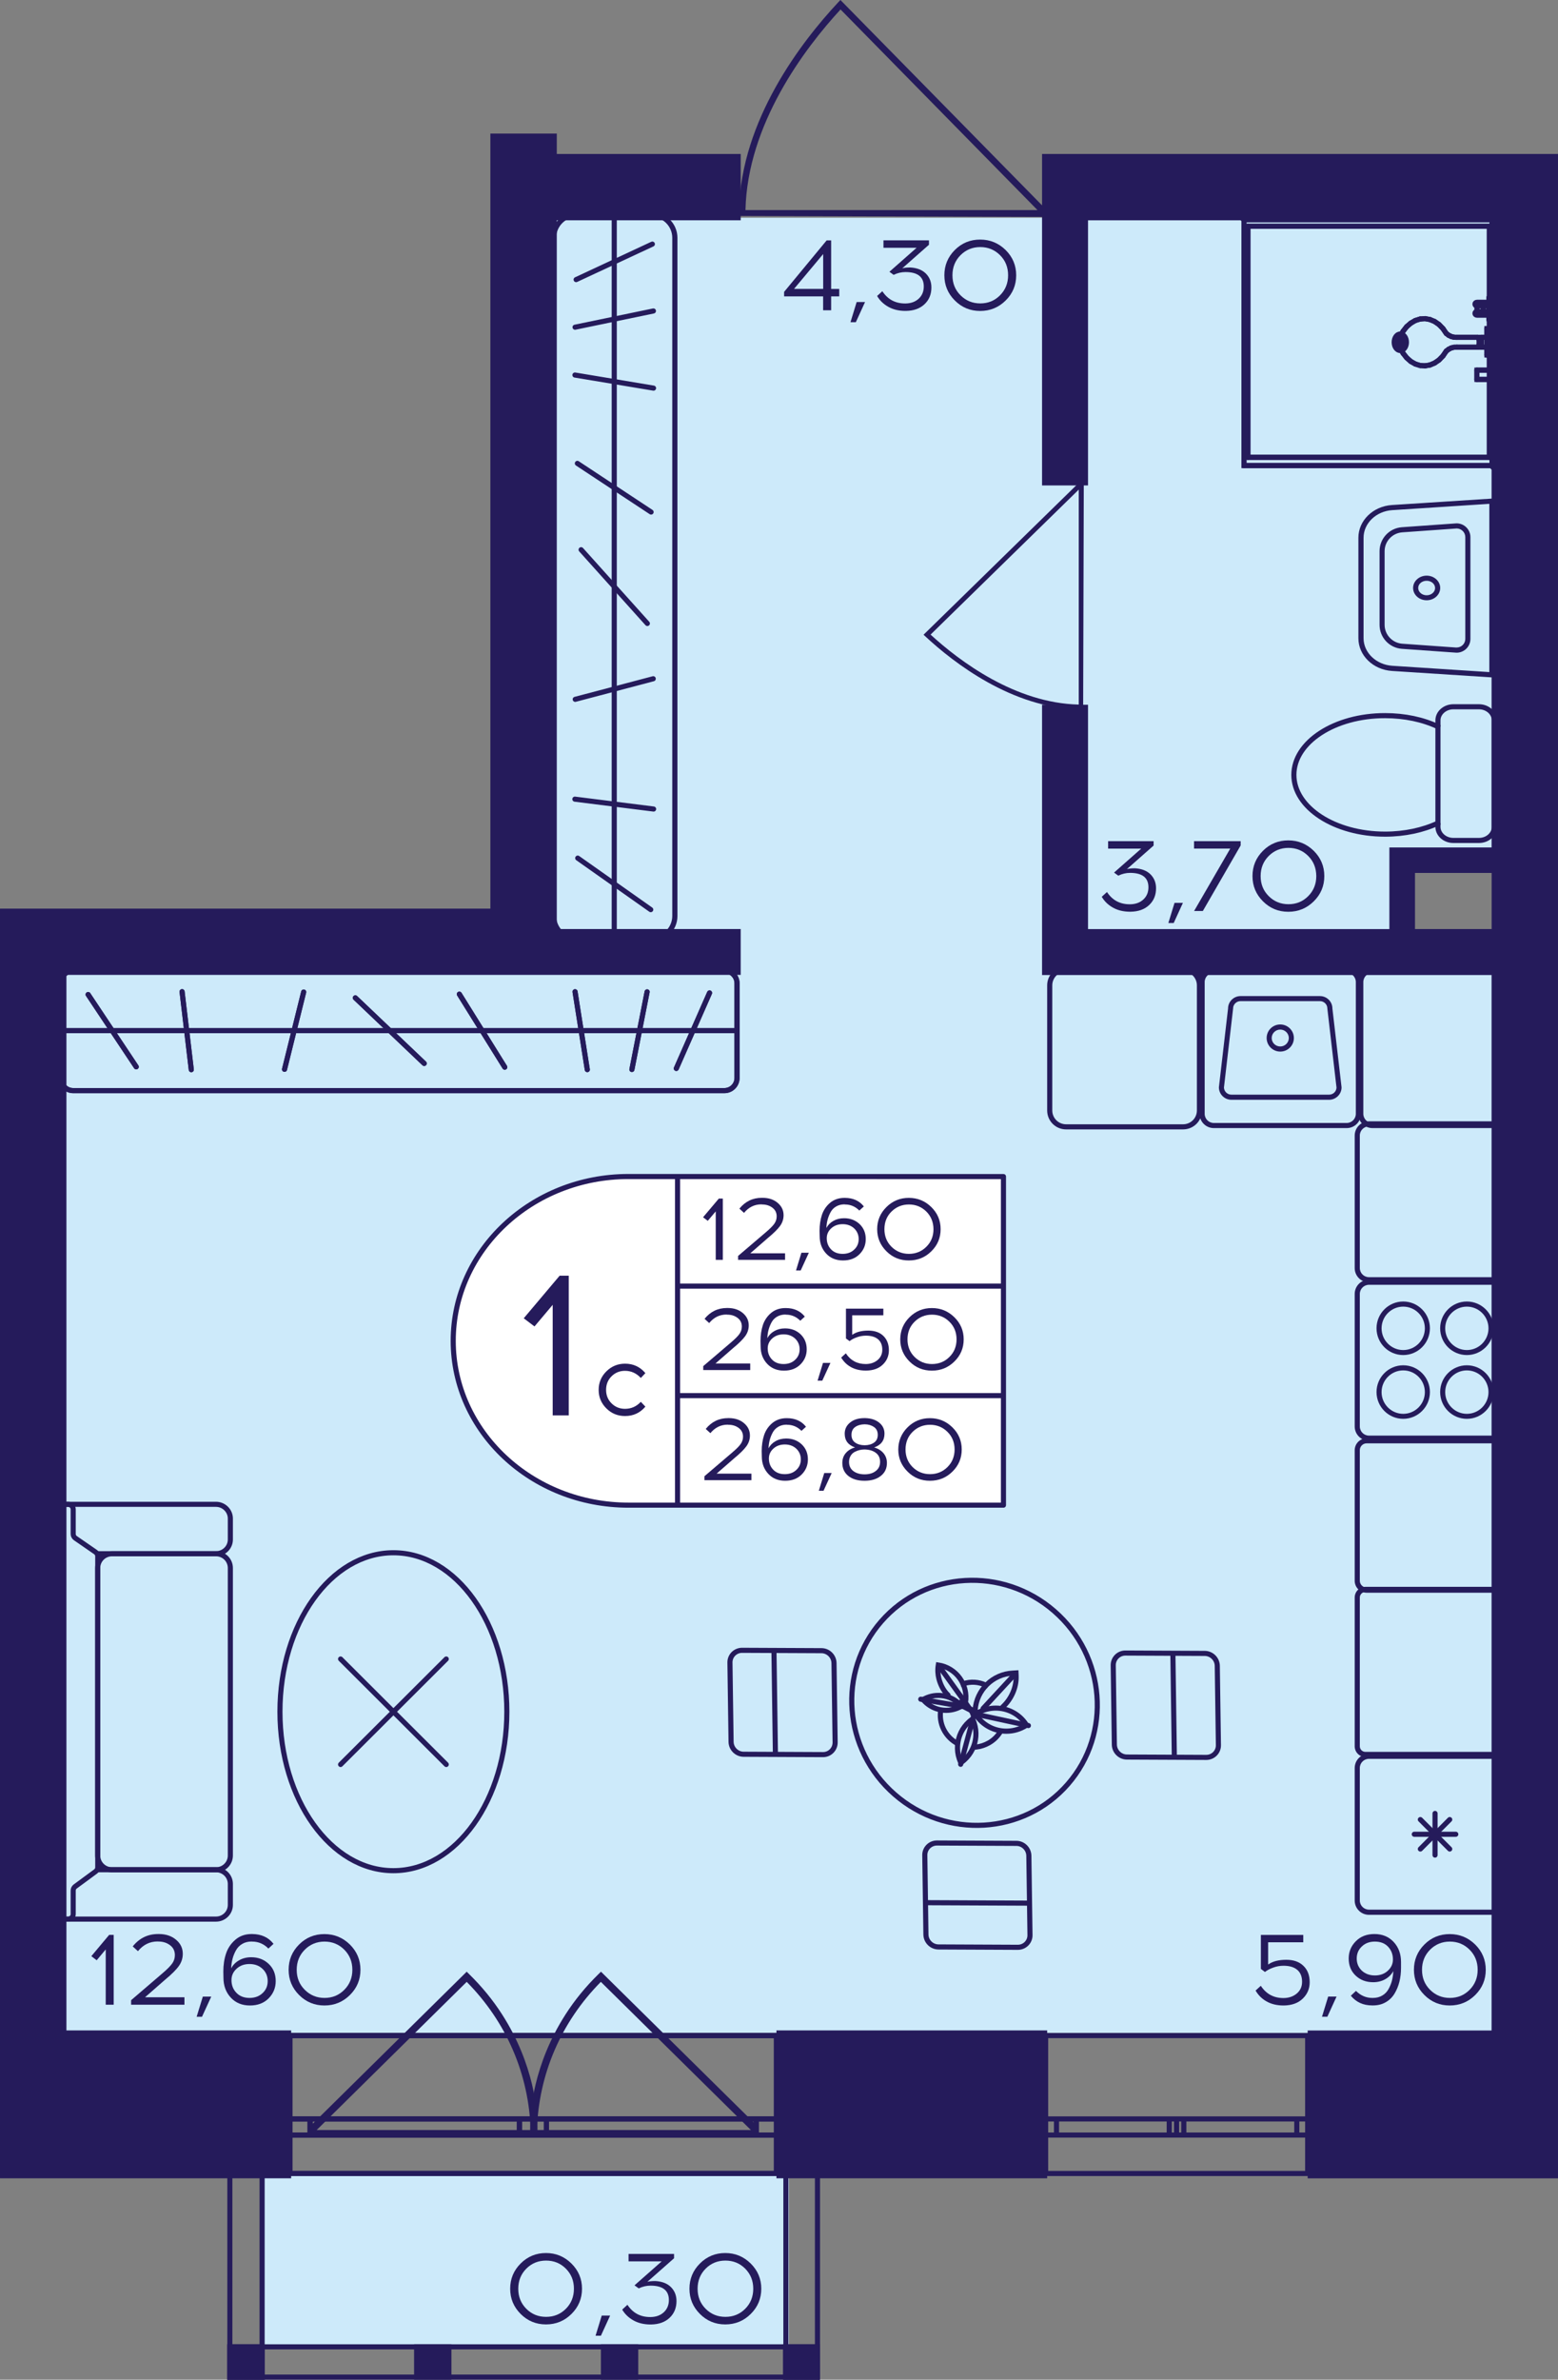 <?xml version="1.0" encoding="utf-8"?>
<!-- Generator: Adobe Illustrator 24.3.0, SVG Export Plug-In . SVG Version: 6.00 Build 0)  -->
<svg version="1.1" id="Слой_1" xmlns="http://www.w3.org/2000/svg" xmlns:xlink="http://www.w3.org/1999/xlink" x="0px" y="0px"
	 viewBox="0 0 262.02 400" style="enable-background:new 0 0 262.02 400;" xml:space="preserve">
<rect x="0" y="0" width="262.02" height="400" fill="#808080" stroke="none"/>
<path style="fill:#CDEAFA;" d="M7.3,341.72h250.85c0-60.57,0-121.13,0-181.7c-8.02,0-16.04,0-24.05,0c0-5.71,0-11.43,0-17.14
	c8.02,0,16.04,0,24.05,0c0-35.43,0-70.85,0-106.28c-57.27,0-114.54,0-171.82,0c0,41.14,0,82.28,0,123.42c-26.35,0-52.69,0-79.04,0
	C7.3,220.58,7.3,281.15,7.3,341.72z"/>
<rect x="44.12" y="365.59" transform="matrix(-1 -1.224647e-16 1.224647e-16 -1 176.786 760.207)" style="fill:#CDEAFA;" width="88.55" height="29.02"/>
<g>
	<path style="fill:none;stroke:#251B5B;stroke-width:0.858;stroke-miterlimit:10;" d="M175.85,365.34l44.07,0v-23.18h-44.07V365.34
		z M219.92,365.34l-44.07,0 M219.92,342.16h-44.07 M219.92,358.88h-1.83v-2.71h1.83V358.88z M197.87,356.17h1.22v2.71h-1.22V356.17z
		 M218.09,358.88h-19v-2.71h19V358.88z M197.87,358.88h-1.23v-2.71h1.23V358.88z M175.85,356.17h1.83v2.71h-1.83V356.17z
		 M196.64,358.88h-18.96v-2.71h18.96V358.88z M219.92,358.88h-1.83 M218.09,358.88v-2.71 M218.09,356.17h1.83 M197.87,356.17h1.22
		 M199.09,356.17v2.71 M199.09,358.88h-1.22 M218.09,358.88h-19 M199.09,356.17h19 M197.87,358.88h-1.23 M196.64,358.88v-2.71
		 M196.64,356.17h1.23 M175.85,356.17h1.83 M177.68,356.17v2.71 M177.68,358.88h-1.83 M196.64,358.88h-18.96 M177.68,356.17h18.96"
		/>
</g>
<g>
	<path style="fill:none;stroke:#251B5B;stroke-width:0.858;stroke-miterlimit:10;" d="M48.75,365.34h81.83v-23.18H48.75V365.34z
		 M130.58,365.34H48.75 M130.58,342.16H48.75 M130.58,358.88h-3.4v-2.71h3.4V358.88z M89.64,356.17h2.26v2.71h-2.26V356.17z
		 M127.18,358.88l-35.28,0v-2.71h35.28V358.88z M89.64,358.88h-2.28v-2.71h2.28V358.88z M48.75,356.17h3.4v2.71h-3.4V356.17z
		 M87.36,358.88h-35.2v-2.71h35.2V358.88z M130.58,358.88h-3.4 M127.18,358.88v-2.71 M127.18,356.17h3.4 M89.64,356.17h2.26
		 M91.9,356.17v2.71 M91.9,358.88h-2.26 M127.18,358.88l-35.28,0 M91.9,356.17h35.28 M89.64,358.88h-2.28 M87.36,358.88v-2.71
		 M87.36,356.17h2.28 M48.75,356.17h3.4 M52.15,356.17v2.71 M52.15,358.88h-3.4 M87.36,358.88h-35.2 M52.15,356.17h35.2"/>
</g>
<g>
	<path style="fill:none;stroke:#251B5B;stroke-width:0.858;stroke-miterlimit:10;" d="M48.75,365.34h81.83v-23.18H48.75V365.34z
		 M130.58,365.34H48.75 M130.58,342.16H48.75 M130.58,358.88h-3.4v-2.71h3.4V358.88z M89.64,356.17h2.26v2.71h-2.26V356.17z
		 M127.18,358.88l-35.28,0v-2.71h35.28V358.88z M89.64,358.88h-2.28v-2.71h2.28V358.88z M48.75,356.17h3.4v2.71h-3.4V356.17z
		 M87.36,358.88h-35.2v-2.71h35.2V358.88z M130.58,358.88h-3.4 M127.18,358.88v-2.71 M127.18,356.17h3.4 M89.64,356.17h2.26
		 M91.9,356.17v2.71 M91.9,358.88h-2.26 M127.18,358.88l-35.28,0 M91.9,356.17h35.28 M89.64,358.88h-2.28 M87.36,358.88v-2.71
		 M87.36,356.17h2.28 M48.75,356.17h3.4 M52.15,356.17v2.71 M52.15,358.88h-3.4 M87.36,358.88h-35.2 M52.15,356.17h35.2"/>
</g>
<g>
	<rect x="38.23" y="394.05" style="fill:#251B5B;" width="6.28" height="5.95"/>
	<rect x="131.68" y="394.05" style="fill:#251B5B;" width="6.17" height="5.95"/>
	<rect x="101.06" y="394.05" style="fill:#251B5B;" width="6.28" height="5.95"/>
	<rect x="69.64" y="394.05" style="fill:#251B5B;" width="6.28" height="5.95"/>
	<g>
		<path style="fill:#251B5B;" d="M43.65,363.33v35.81h-4.57l0-35.81H43.65 M44.51,362.47h-6.28l0,37.53h6.28V362.47L44.51,362.47z"
			/>
	</g>
	<g>
		<path style="fill:#251B5B;" d="M137.05,363.33v35.81h-4.46v-35.81H137.05 M137.91,362.47h-6.17V400h6.17V362.47L137.91,362.47z"/>
	</g>
	<g>
		<path style="fill:#251B5B;" d="M39.09,394.91l97.91,0v4.23l-97.91,0L39.09,394.91 M38.23,394.05l0,5.95l99.63,0v-5.95
			L38.23,394.05L38.23,394.05z"/>
	</g>
</g>
<g>
	<path style="fill:#251B5B;" d="M100.61,331.87c-2.1,2.06-3.94,4.3-5.48,6.7c-5.52,8.57-5.91,16.57-5.96,18.19
		c-0.03,1.03-0.01,1.87,0.02,2.41c0.36,0.01,0.71,0.03,1.07,0.04h37.24l0.09,0.08c-0.02-0.59-0.04-1.17-0.06-1.76l-26.46-26.11
		L100.61,331.87z M126.29,358.04H90.3c0.29-9.36,4.05-18.15,10.75-24.91L126.29,358.04z"/>
	<path style="fill:#251B5B;" d="M78.94,331.87c2.1,2.06,3.94,4.3,5.48,6.7c5.52,8.57,5.91,16.57,5.96,18.19
		c0.03,1.03,0.01,1.87-0.02,2.41c-0.36,0.01-0.71,0.03-1.07,0.04H52.06l-0.09,0.08c0.02-0.59,0.04-1.17,0.06-1.76l26.46-26.11
		L78.94,331.87z M53.25,358.04h35.99c-0.29-9.36-4.05-18.15-10.75-24.91L53.25,358.04z"/>
</g>
<polyline style="fill:none;stroke:#251B5B;stroke-width:0.858;stroke-linecap:round;stroke-linejoin:round;stroke-miterlimit:10;" points="
	79.86,157.9 84.71,161.62 89.57,157.9 94.44,161.62 99.29,157.9 104.16,161.62 109.01,157.9 113.88,161.62 118.73,157.9 
	123.59,161.62 "/>
<path style="fill:#251B5B;" d="M182.16,119.34c-0.25,0-0.49-0.01-0.74-0.01v-0.1c-11.2-0.25-20.95-7.75-25.8-12.26l-0.3-0.28
	l26.1-25.52V81c0.28,0,0.57,0,0.85,0C182.23,93.78,182.2,106.56,182.16,119.34z M181.42,82.3l-24.92,24.37
	c4.86,4.45,14.24,11.52,24.92,11.76L181.42,82.3z"/>
<path style="fill:#251B5B;" d="M124.14,36.31c0-0.33,0.01-0.66,0.01-1h0.14c0.34-15.15,10.53-28.34,16.67-34.91l0.38-0.4
	l34.69,35.31h0.22c0,0.38,0,0.76,0,1.15C158.87,36.41,141.5,36.36,124.14,36.31z M174.48,35.31L141.36,1.59
	c-6.05,6.57-15.66,19.27-15.99,33.72L174.48,35.31z"/>
<g>
	<g>
		<g>
			<path style="fill:#251B5B;" d="M109.56,36.47c1.93,0,3.5,1.57,3.5,3.5v113.99c0,1.93-1.57,3.5-3.5,3.5H97.04
				c-1.93,0-3.5-1.57-3.5-3.5V39.97c0-1.93,1.57-3.5,3.5-3.5H109.56 M109.56,35.62H97.04c-2.41,0-4.36,1.95-4.36,4.36v113.99
				c0,2.41,1.95,4.36,4.36,4.36h12.53c2.41,0,4.36-1.95,4.36-4.36V39.97C113.92,37.57,111.97,35.62,109.56,35.62L109.56,35.62z"/>
		</g>
	</g>
	<line style="fill:none;stroke:#251B5B;stroke-width:0.858;stroke-miterlimit:10;" x1="103.3" y1="157.81" x2="103.3" y2="36.03"/>
	
		<line style="fill:none;stroke:#251B5B;stroke-width:0.858;stroke-linecap:round;stroke-miterlimit:10;" x1="109.92" y1="135.99" x2="96.68" y2="134.33"/>
	
		<line style="fill:none;stroke:#251B5B;stroke-width:0.858;stroke-linecap:round;stroke-miterlimit:10;" x1="109.86" y1="114.09" x2="96.74" y2="117.55"/>
	
		<line style="fill:none;stroke:#251B5B;stroke-width:0.858;stroke-linecap:round;stroke-miterlimit:10;" x1="109.71" y1="41.03" x2="96.89" y2="47"/>
	
		<line style="fill:none;stroke:#251B5B;stroke-width:0.858;stroke-linecap:round;stroke-miterlimit:10;" x1="108.87" y1="104.8" x2="97.73" y2="92.4"/>
	
		<line style="fill:none;stroke:#251B5B;stroke-width:0.858;stroke-linecap:round;stroke-miterlimit:10;" x1="109.5" y1="86.07" x2="97.1" y2="77.89"/>
	
		<line style="fill:none;stroke:#251B5B;stroke-width:0.858;stroke-linecap:round;stroke-miterlimit:10;" x1="109.91" y1="65.24" x2="96.69" y2="63.04"/>
	
		<line style="fill:none;stroke:#251B5B;stroke-width:0.858;stroke-linecap:round;stroke-miterlimit:10;" x1="109.89" y1="52.27" x2="96.71" y2="55"/>
	
		<line style="fill:none;stroke:#251B5B;stroke-width:0.858;stroke-linecap:round;stroke-miterlimit:10;" x1="109.44" y1="152.9" x2="97.16" y2="144.24"/>
</g>
<path style="fill:#251B5B;stroke:#251B5B;stroke-width:0.858;stroke-miterlimit:10;" d="M92.4,154.89
	c-0.02,0.18-0.16,1.44,0.77,2.4c0.62,0.64,1.36,0.8,1.63,0.84c-0.14-0.01-0.99-0.03-1.68,0.64c-0.72,0.7-0.69,1.62-0.68,1.75
	C92.43,158.65,92.42,156.77,92.4,154.89z"/>
<g>
	<g>
		<path style="fill:#251B5B;" d="M239.93,97.62c0.79,0,1.42,0.55,1.42,1.22c0,0.67-0.64,1.22-1.42,1.22s-1.42-0.55-1.42-1.22
			C238.5,98.16,239.14,97.62,239.93,97.62 M239.93,96.76c-1.26,0-2.28,0.93-2.28,2.07c0,1.15,1.02,2.07,2.28,2.07
			s2.28-0.93,2.28-2.07C242.21,97.69,241.19,96.76,239.93,96.76L239.93,96.76z"/>
	</g>
	<g>
		<path style="fill:#251B5B;" d="M250.47,84.69l0,28.28l-16.32-1.06c-2.71-0.18-4.83-2.21-4.83-4.64V90.39
			c0-2.43,2.12-4.47,4.83-4.64L250.47,84.69 M251.33,83.78l-17.24,1.11c-3.18,0.21-5.64,2.61-5.64,5.5v16.89
			c0,2.89,2.46,5.29,5.64,5.5l17.24,1.11L251.33,83.78L251.33,83.78z"/>
	</g>
	<g>
		<path style="fill:#251B5B;" d="M244.97,88.83c0.8,0,1.46,0.65,1.46,1.45v17.11c0,0.8-0.65,1.45-1.46,1.45c-0.04,0-0.07,0-0.11,0
			l-9.03-0.64c-1.66-0.12-2.97-1.51-2.97-3.17l0-12.38c0-1.66,1.3-3.05,2.97-3.17l9.03-0.64C244.9,88.83,244.94,88.83,244.97,88.83
			 M244.97,87.97c-0.06,0-0.11,0-0.17,0.01l-9.03,0.64c-2.12,0.15-3.76,1.91-3.76,4.03l0,12.38c0,2.12,1.64,3.88,3.76,4.03
			l9.03,0.64c0.06,0,0.11,0.01,0.17,0.01c1.27,0,2.32-1.03,2.32-2.31V90.28C247.29,89,246.24,87.97,244.97,87.97L244.97,87.97z"/>
	</g>
</g>
<g>
	<g>
		<path style="fill:none;stroke:#251B5B;stroke-width:0.858;stroke-miterlimit:10;" d="M241.83,138.36v0.63
			c0,1.25,1.16,2.28,2.59,2.28h4.31c1.44,0,2.58-1.03,2.58-2.28v-17.91c0-1.25-1.15-2.28-2.58-2.28h-4.31
			c-1.42,0-2.59,1.03-2.59,2.28v1.06"/>
	</g>
	<g>
		<path style="fill:none;stroke:#251B5B;stroke-width:0.858;stroke-miterlimit:10;" d="M217.6,130.25c0,5.5,6.87,9.96,15.34,9.96
			c3.3,0,6.39-0.68,8.89-1.85v-16.22c-2.5-1.18-5.58-1.85-8.89-1.85C224.46,120.28,217.6,124.75,217.6,130.25z"/>
	</g>
</g>
<g>
	<polyline style="fill:none;stroke:#251B5B;stroke-width:0.858;stroke-miterlimit:10;" points="251.13,36.64 209.21,36.64 
		209.21,78.26 251.13,78.26 251.13,36.64 	"/>
	<path style="fill:none;stroke:#251B5B;stroke-width:0.858;stroke-miterlimit:10;" d="M251.34,78.29l0-41.62
		c0-0.17-0.09-0.31-0.21-0.31c-0.12,0-0.21,0.14-0.21,0.31l0,41.59c0,0.17,0.09,0.31,0.21,0.31
		C251.24,78.57,251.33,78.45,251.34,78.29z"/>
	
		<line style="fill:none;stroke:#251B5B;stroke-width:0.858;stroke-linecap:round;stroke-linejoin:round;" x1="209.21" y1="78.26" x2="251.13" y2="78.26"/>
	
		<line style="fill:none;stroke:#251B5B;stroke-width:0.858;stroke-linecap:round;stroke-linejoin:round;" x1="209.21" y1="36.64" x2="209.21" y2="78.26"/>
	<path style="fill:none;stroke:#251B5B;stroke-width:0.858;stroke-miterlimit:10;" d="M251.34,36.64c0-0.17-0.09-0.31-0.21-0.31
		l-41.92,0c-0.12,0-0.21,0.14-0.21,0.31s0.09,0.31,0.21,0.31l41.92,0C251.25,36.95,251.34,36.81,251.34,36.64z"/>
	<polyline style="fill:none;stroke:#251B5B;stroke-width:0.858;stroke-miterlimit:10;" points="250.48,38.03 209.86,38.03 
		209.86,76.87 250.48,76.87 250.48,38.03 	"/>
	
		<line style="fill:none;stroke:#251B5B;stroke-width:0.858;stroke-linecap:round;stroke-linejoin:round;" x1="250.48" y1="76.87" x2="250.48" y2="38.03"/>
	
		<line style="fill:none;stroke:#251B5B;stroke-width:0.858;stroke-linecap:round;stroke-linejoin:round;" x1="209.86" y1="76.87" x2="250.48" y2="76.87"/>
	
		<line style="fill:none;stroke:#251B5B;stroke-width:0.858;stroke-linecap:round;stroke-linejoin:round;" x1="209.86" y1="38.03" x2="209.86" y2="76.87"/>
	
		<line style="fill:none;stroke:#251B5B;stroke-width:0.858;stroke-linecap:round;stroke-linejoin:round;" x1="250.48" y1="38.03" x2="209.86" y2="38.03"/>
	<polyline style="fill:none;stroke:#251B5B;stroke-width:0.858;stroke-miterlimit:10;" points="250.95,51.12 249.46,51.12 
		249.46,52.67 250.95,52.67 250.95,51.12 	"/>
	<path style="fill:none;stroke:#251B5B;stroke-width:0.858;stroke-miterlimit:10;" d="M250.74,52.98c0.18,0,0.32-0.14,0.32-0.3
		l0-1.56c0-0.17-0.15-0.31-0.33-0.31s-0.33,0.14-0.33,0.31v1.56c0,0.17,0.14,0.3,0.32,0.3C250.73,52.98,250.73,52.98,250.74,52.98z"
		/>
	<path style="fill:none;stroke:#251B5B;stroke-width:0.858;stroke-miterlimit:10;" d="M251.05,52.67c0-0.17-0.15-0.31-0.33-0.31
		l-2.34,0c-0.18,0-0.33,0.14-0.33,0.31s0.15,0.31,0.33,0.31h2.34C250.9,52.98,251.05,52.84,251.05,52.67z"/>
	
		<line style="fill:none;stroke:#251B5B;stroke-width:0.858;stroke-linecap:round;stroke-linejoin:round;" x1="248.38" y1="51.12" x2="248.38" y2="52.67"/>
	<path style="fill:none;stroke:#251B5B;stroke-width:0.858;stroke-miterlimit:10;" d="M251.05,51.12c0-0.17-0.15-0.31-0.33-0.31
		l-2.34,0c-0.18,0-0.33,0.14-0.33,0.31s0.15,0.31,0.33,0.31h2.34C250.9,51.43,251.05,51.29,251.05,51.12z"/>
	<polyline style="fill:none;stroke:#251B5B;stroke-width:0.858;stroke-miterlimit:10;" points="250.72,62.22 248.38,62.22 
		248.38,63.78 250.72,63.78 250.72,62.22 	"/>
	
		<line style="fill:none;stroke:#251B5B;stroke-width:0.858;stroke-linecap:round;stroke-linejoin:round;" x1="250.72" y1="63.78" x2="250.72" y2="62.22"/>
	
		<line style="fill:none;stroke:#251B5B;stroke-width:0.858;stroke-linecap:round;stroke-linejoin:round;" x1="248.38" y1="63.78" x2="250.72" y2="63.78"/>
	
		<line style="fill:none;stroke:#251B5B;stroke-width:0.858;stroke-linecap:round;stroke-linejoin:round;" x1="248.38" y1="62.22" x2="248.38" y2="63.78"/>
	
		<line style="fill:none;stroke:#251B5B;stroke-width:0.858;stroke-linecap:round;stroke-linejoin:round;" x1="250.72" y1="62.22" x2="248.38" y2="62.22"/>
	<polyline style="fill:none;stroke:#251B5B;stroke-width:0.858;stroke-miterlimit:10;" points="251.01,50.09 250.72,50.09 
		250.72,53.7 251.01,53.7 251.01,50.09 	"/>
	<path style="fill:none;stroke:#251B5B;stroke-width:0.858;stroke-miterlimit:10;" d="M251.35,53.7v-3.6
		c0-0.17-0.15-0.31-0.33-0.31c-0.18,0-0.33,0.14-0.33,0.31l0,3.59c0,0,0,0,0,0.01c0,0.17,0.14,0.3,0.32,0.3
		C251.19,54,251.34,53.87,251.35,53.7z"/>
	<path style="fill:none;stroke:#251B5B;stroke-width:0.858;stroke-miterlimit:10;" d="M251.34,53.69c0-0.17-0.15-0.31-0.33-0.31
		h-0.29c-0.18,0-0.33,0.14-0.33,0.31c0,0.17,0.15,0.31,0.33,0.31h0.29C251.19,54,251.34,53.86,251.34,53.69z"/>
	<path style="fill:none;stroke:#251B5B;stroke-width:0.858;stroke-miterlimit:10;" d="M251.06,53.7l0-3.6
		c0-0.17-0.15-0.31-0.33-0.31s-0.33,0.14-0.33,0.31v3.59c0,0,0,0,0,0.01c0,0.17,0.14,0.3,0.32,0.3
		C250.9,54,251.05,53.87,251.06,53.7z"/>
	<path style="fill:none;stroke:#251B5B;stroke-width:0.858;stroke-miterlimit:10;" d="M251.34,50.09c0-0.17-0.15-0.31-0.33-0.31
		h-0.29c-0.18,0-0.33,0.14-0.33,0.31c0,0.17,0.15,0.31,0.33,0.31l0.29,0C251.19,50.4,251.34,50.26,251.34,50.09z"/>
	<polyline style="fill:none;stroke:#251B5B;stroke-width:0.858;stroke-miterlimit:10;" points="251.01,61.2 250.72,61.2 
		250.72,64.8 251.01,64.8 251.01,61.2 	"/>
	
		<line style="fill:none;stroke:#251B5B;stroke-width:0.858;stroke-linecap:round;stroke-linejoin:round;" x1="251.01" y1="64.8" x2="251.01" y2="61.2"/>
	
		<line style="fill:none;stroke:#251B5B;stroke-width:0.858;stroke-linecap:round;stroke-linejoin:round;" x1="250.72" y1="64.8" x2="251.01" y2="64.8"/>
	
		<line style="fill:none;stroke:#251B5B;stroke-width:0.858;stroke-linecap:round;stroke-linejoin:round;" x1="250.72" y1="61.2" x2="250.72" y2="64.8"/>
	
		<line style="fill:none;stroke:#251B5B;stroke-width:0.858;stroke-linecap:round;stroke-linejoin:round;" x1="251.01" y1="61.2" x2="250.72" y2="61.2"/>
	<polyline style="fill:none;stroke:#251B5B;stroke-width:0.858;stroke-miterlimit:10;" points="248.77,57.15 248.77,57.09 
		248.77,57.02 248.76,56.96 248.74,56.89 248.71,56.84 248.67,56.79 248.64,56.75 248.59,56.72 248.54,56.7 248.49,56.7 
		245.02,56.7 244.55,56.69 244.08,56.57 243.64,56.36 243.23,56.05 242.67,55.23 242.01,54.55 241.27,54.04 240.48,53.71 
		239.67,53.56 238.84,53.62 238.03,53.87 237.27,54.31 236.57,54.91 235.97,55.68 235.79,56 235.65,56.36 235.55,56.75 
		235.49,57.15 235.49,57.91 235.55,58.31 235.65,58.7 235.79,59.06 235.97,59.38 236.57,60.14 237.27,60.76 238.03,61.19 
		238.84,61.44 239.67,61.49 240.48,61.36 241.27,61.02 242.01,60.51 242.67,59.83 243.23,59.01 243.64,58.7 244.08,58.48 
		244.55,58.37 245.02,58.36 248.49,58.36 248.54,58.35 248.59,58.34 248.64,58.31 248.67,58.27 248.71,58.22 248.74,58.17 
		248.76,58.11 248.77,58.05 248.77,57.98 248.77,57.91 248.77,57.15 	"/>
	
		<line style="fill:none;stroke:#251B5B;stroke-width:0.858;stroke-linecap:round;stroke-linejoin:round;" x1="248.77" y1="57.91" x2="248.77" y2="57.15"/>
	
		<line style="fill:none;stroke:#251B5B;stroke-width:0.858;stroke-linecap:round;stroke-linejoin:round;" x1="248.77" y1="57.98" x2="248.77" y2="57.91"/>
	
		<line style="fill:none;stroke:#251B5B;stroke-width:0.858;stroke-linecap:round;stroke-linejoin:round;" x1="248.77" y1="58.05" x2="248.77" y2="57.98"/>
	
		<line style="fill:none;stroke:#251B5B;stroke-width:0.858;stroke-linecap:round;stroke-linejoin:round;" x1="248.76" y1="58.11" x2="248.77" y2="58.05"/>
	
		<line style="fill:none;stroke:#251B5B;stroke-width:0.858;stroke-linecap:round;stroke-linejoin:round;" x1="248.74" y1="58.17" x2="248.76" y2="58.11"/>
	
		<line style="fill:none;stroke:#251B5B;stroke-width:0.858;stroke-linecap:round;stroke-linejoin:round;" x1="248.71" y1="58.22" x2="248.74" y2="58.17"/>
	
		<line style="fill:none;stroke:#251B5B;stroke-width:0.858;stroke-linecap:round;stroke-linejoin:round;" x1="248.67" y1="58.27" x2="248.71" y2="58.22"/>
	
		<line style="fill:none;stroke:#251B5B;stroke-width:0.858;stroke-linecap:round;stroke-linejoin:round;" x1="248.63" y1="58.31" x2="248.67" y2="58.27"/>
	
		<line style="fill:none;stroke:#251B5B;stroke-width:0.858;stroke-linecap:round;stroke-linejoin:round;" x1="248.59" y1="58.34" x2="248.63" y2="58.31"/>
	
		<line style="fill:none;stroke:#251B5B;stroke-width:0.858;stroke-linecap:round;stroke-linejoin:round;" x1="248.54" y1="58.35" x2="248.59" y2="58.34"/>
	
		<line style="fill:none;stroke:#251B5B;stroke-width:0.858;stroke-linecap:round;stroke-linejoin:round;" x1="248.49" y1="58.36" x2="248.54" y2="58.35"/>
	
		<line style="fill:none;stroke:#251B5B;stroke-width:0.858;stroke-linecap:round;stroke-linejoin:round;" x1="245.02" y1="58.36" x2="248.49" y2="58.36"/>
	
		<line style="fill:none;stroke:#251B5B;stroke-width:0.858;stroke-linecap:round;stroke-linejoin:round;" x1="244.55" y1="58.37" x2="245.02" y2="58.36"/>
	
		<line style="fill:none;stroke:#251B5B;stroke-width:0.858;stroke-linecap:round;stroke-linejoin:round;" x1="244.08" y1="58.48" x2="244.55" y2="58.37"/>
	
		<line style="fill:none;stroke:#251B5B;stroke-width:0.858;stroke-linecap:round;stroke-linejoin:round;" x1="243.64" y1="58.7" x2="244.08" y2="58.48"/>
	
		<line style="fill:none;stroke:#251B5B;stroke-width:0.858;stroke-linecap:round;stroke-linejoin:round;" x1="243.23" y1="59.01" x2="243.64" y2="58.7"/>
	
		<line style="fill:none;stroke:#251B5B;stroke-width:0.858;stroke-linecap:round;stroke-linejoin:round;" x1="242.67" y1="59.83" x2="243.23" y2="59.01"/>
	
		<line style="fill:none;stroke:#251B5B;stroke-width:0.858;stroke-linecap:round;stroke-linejoin:round;" x1="242.01" y1="60.51" x2="242.67" y2="59.83"/>
	
		<line style="fill:none;stroke:#251B5B;stroke-width:0.858;stroke-linecap:round;stroke-linejoin:round;" x1="241.27" y1="61.02" x2="242.01" y2="60.51"/>
	
		<line style="fill:none;stroke:#251B5B;stroke-width:0.858;stroke-linecap:round;stroke-linejoin:round;" x1="240.48" y1="61.35" x2="241.27" y2="61.02"/>
	
		<line style="fill:none;stroke:#251B5B;stroke-width:0.858;stroke-linecap:round;stroke-linejoin:round;" x1="239.67" y1="61.49" x2="240.48" y2="61.35"/>
	
		<line style="fill:none;stroke:#251B5B;stroke-width:0.858;stroke-linecap:round;stroke-linejoin:round;" x1="238.84" y1="61.44" x2="239.67" y2="61.49"/>
	
		<line style="fill:none;stroke:#251B5B;stroke-width:0.858;stroke-linecap:round;stroke-linejoin:round;" x1="238.03" y1="61.19" x2="238.84" y2="61.44"/>
	
		<line style="fill:none;stroke:#251B5B;stroke-width:0.858;stroke-linecap:round;stroke-linejoin:round;" x1="237.27" y1="60.76" x2="238.03" y2="61.19"/>
	
		<line style="fill:none;stroke:#251B5B;stroke-width:0.858;stroke-linecap:round;stroke-linejoin:round;" x1="236.57" y1="60.14" x2="237.27" y2="60.76"/>
	
		<line style="fill:none;stroke:#251B5B;stroke-width:0.858;stroke-linecap:round;stroke-linejoin:round;" x1="235.97" y1="59.38" x2="236.57" y2="60.14"/>
	
		<line style="fill:none;stroke:#251B5B;stroke-width:0.858;stroke-linecap:round;stroke-linejoin:round;" x1="235.79" y1="59.06" x2="235.97" y2="59.38"/>
	
		<line style="fill:none;stroke:#251B5B;stroke-width:0.858;stroke-linecap:round;stroke-linejoin:round;" x1="235.65" y1="58.7" x2="235.79" y2="59.06"/>
	
		<line style="fill:none;stroke:#251B5B;stroke-width:0.858;stroke-linecap:round;stroke-linejoin:round;" x1="235.55" y1="58.31" x2="235.65" y2="58.7"/>
	
		<line style="fill:none;stroke:#251B5B;stroke-width:0.858;stroke-linecap:round;stroke-linejoin:round;" x1="235.49" y1="57.91" x2="235.55" y2="58.31"/>
	
		<line style="fill:none;stroke:#251B5B;stroke-width:0.858;stroke-linecap:round;stroke-linejoin:round;" x1="235.49" y1="57.15" x2="235.49" y2="57.91"/>
	
		<line style="fill:none;stroke:#251B5B;stroke-width:0.858;stroke-linecap:round;stroke-linejoin:round;" x1="235.55" y1="56.75" x2="235.49" y2="57.15"/>
	
		<line style="fill:none;stroke:#251B5B;stroke-width:0.858;stroke-linecap:round;stroke-linejoin:round;" x1="235.65" y1="56.36" x2="235.55" y2="56.75"/>
	
		<line style="fill:none;stroke:#251B5B;stroke-width:0.858;stroke-linecap:round;stroke-linejoin:round;" x1="235.79" y1="56" x2="235.65" y2="56.36"/>
	
		<line style="fill:none;stroke:#251B5B;stroke-width:0.858;stroke-linecap:round;stroke-linejoin:round;" x1="235.97" y1="55.68" x2="235.79" y2="56"/>
	
		<line style="fill:none;stroke:#251B5B;stroke-width:0.858;stroke-linecap:round;stroke-linejoin:round;" x1="236.57" y1="54.91" x2="235.97" y2="55.68"/>
	
		<line style="fill:none;stroke:#251B5B;stroke-width:0.858;stroke-linecap:round;stroke-linejoin:round;" x1="237.27" y1="54.31" x2="236.57" y2="54.91"/>
	
		<line style="fill:none;stroke:#251B5B;stroke-width:0.858;stroke-linecap:round;stroke-linejoin:round;" x1="238.03" y1="53.87" x2="237.27" y2="54.31"/>
	
		<line style="fill:none;stroke:#251B5B;stroke-width:0.858;stroke-linecap:round;stroke-linejoin:round;" x1="238.84" y1="53.62" x2="238.03" y2="53.87"/>
	
		<line style="fill:none;stroke:#251B5B;stroke-width:0.858;stroke-linecap:round;stroke-linejoin:round;" x1="239.67" y1="53.56" x2="238.84" y2="53.62"/>
	
		<line style="fill:none;stroke:#251B5B;stroke-width:0.858;stroke-linecap:round;stroke-linejoin:round;" x1="240.48" y1="53.71" x2="239.67" y2="53.56"/>
	
		<line style="fill:none;stroke:#251B5B;stroke-width:0.858;stroke-linecap:round;stroke-linejoin:round;" x1="241.27" y1="54.04" x2="240.48" y2="53.71"/>
	
		<line style="fill:none;stroke:#251B5B;stroke-width:0.858;stroke-linecap:round;stroke-linejoin:round;" x1="242.01" y1="54.55" x2="241.27" y2="54.04"/>
	
		<line style="fill:none;stroke:#251B5B;stroke-width:0.858;stroke-linecap:round;stroke-linejoin:round;" x1="242.67" y1="55.23" x2="242.01" y2="54.55"/>
	
		<line style="fill:none;stroke:#251B5B;stroke-width:0.858;stroke-linecap:round;stroke-linejoin:round;" x1="243.23" y1="56.05" x2="242.67" y2="55.23"/>
	
		<line style="fill:none;stroke:#251B5B;stroke-width:0.858;stroke-linecap:round;stroke-linejoin:round;" x1="243.64" y1="56.36" x2="243.23" y2="56.05"/>
	
		<line style="fill:none;stroke:#251B5B;stroke-width:0.858;stroke-linecap:round;stroke-linejoin:round;" x1="244.08" y1="56.57" x2="243.64" y2="56.36"/>
	
		<line style="fill:none;stroke:#251B5B;stroke-width:0.858;stroke-linecap:round;stroke-linejoin:round;" x1="244.55" y1="56.69" x2="244.08" y2="56.57"/>
	
		<line style="fill:none;stroke:#251B5B;stroke-width:0.858;stroke-linecap:round;stroke-linejoin:round;" x1="245.02" y1="56.7" x2="244.55" y2="56.69"/>
	
		<line style="fill:none;stroke:#251B5B;stroke-width:0.858;stroke-linecap:round;stroke-linejoin:round;" x1="248.49" y1="56.7" x2="245.02" y2="56.7"/>
	
		<line style="fill:none;stroke:#251B5B;stroke-width:0.858;stroke-linecap:round;stroke-linejoin:round;" x1="248.54" y1="56.7" x2="248.49" y2="56.7"/>
	
		<line style="fill:none;stroke:#251B5B;stroke-width:0.858;stroke-linecap:round;stroke-linejoin:round;" x1="248.59" y1="56.72" x2="248.54" y2="56.7"/>
	
		<line style="fill:none;stroke:#251B5B;stroke-width:0.858;stroke-linecap:round;stroke-linejoin:round;" x1="248.63" y1="56.75" x2="248.59" y2="56.72"/>
	
		<line style="fill:none;stroke:#251B5B;stroke-width:0.858;stroke-linecap:round;stroke-linejoin:round;" x1="248.67" y1="56.79" x2="248.63" y2="56.75"/>
	
		<line style="fill:none;stroke:#251B5B;stroke-width:0.858;stroke-linecap:round;stroke-linejoin:round;" x1="248.71" y1="56.84" x2="248.67" y2="56.79"/>
	
		<line style="fill:none;stroke:#251B5B;stroke-width:0.858;stroke-linecap:round;stroke-linejoin:round;" x1="248.74" y1="56.89" x2="248.71" y2="56.84"/>
	
		<line style="fill:none;stroke:#251B5B;stroke-width:0.858;stroke-linecap:round;stroke-linejoin:round;" x1="248.76" y1="56.96" x2="248.74" y2="56.89"/>
	
		<line style="fill:none;stroke:#251B5B;stroke-width:0.858;stroke-linecap:round;stroke-linejoin:round;" x1="248.77" y1="57.02" x2="248.76" y2="56.96"/>
	
		<line style="fill:none;stroke:#251B5B;stroke-width:0.858;stroke-linecap:round;stroke-linejoin:round;" x1="248.77" y1="57.09" x2="248.77" y2="57.02"/>
	
		<line style="fill:none;stroke:#251B5B;stroke-width:0.858;stroke-linecap:round;stroke-linejoin:round;" x1="248.77" y1="57.15" x2="248.77" y2="57.09"/>
	<polyline style="fill:none;stroke:#251B5B;stroke-width:0.858;stroke-miterlimit:10;" points="251.01,59.67 251.01,55.23 
		250.06,55.23 250.06,59.67 251.01,59.67 	"/>
	
		<line style="fill:none;stroke:#251B5B;stroke-width:0.858;stroke-linecap:round;stroke-linejoin:round;" x1="250.06" y1="59.67" x2="251.01" y2="59.67"/>
	
		<line style="fill:none;stroke:#251B5B;stroke-width:0.858;stroke-linecap:round;stroke-linejoin:round;" x1="250.06" y1="55.23" x2="250.06" y2="59.67"/>
	
		<line style="fill:none;stroke:#251B5B;stroke-width:0.858;stroke-linecap:round;stroke-linejoin:round;" x1="251.01" y1="55.23" x2="250.06" y2="55.23"/>
	
		<line style="fill:none;stroke:#251B5B;stroke-width:0.858;stroke-linecap:round;stroke-linejoin:round;" x1="251.01" y1="59.67" x2="251.01" y2="55.23"/>
	<polyline style="fill:none;stroke:#251B5B;stroke-width:0.858;stroke-miterlimit:10;" points="250.06,58.36 250.06,56.7 
		249.12,56.7 249.12,58.36 250.06,58.36 	"/>
	
		<line style="fill:none;stroke:#251B5B;stroke-width:0.858;stroke-linecap:round;stroke-linejoin:round;" x1="249.12" y1="58.36" x2="250.06" y2="58.36"/>
	
		<line style="fill:none;stroke:#251B5B;stroke-width:0.858;stroke-linecap:round;stroke-linejoin:round;" x1="249.12" y1="56.7" x2="249.12" y2="58.36"/>
	
		<line style="fill:none;stroke:#251B5B;stroke-width:0.858;stroke-linecap:round;stroke-linejoin:round;" x1="250.06" y1="56.7" x2="249.12" y2="56.7"/>
	
		<line style="fill:none;stroke:#251B5B;stroke-width:0.858;stroke-linecap:round;stroke-linejoin:round;" x1="250.06" y1="58.36" x2="250.06" y2="56.7"/>
	<path style="fill:none;stroke:#251B5B;stroke-width:0.858;stroke-linecap:round;stroke-linejoin:round;" d="M236.53,57.53
		c0,0.77-0.45,1.39-1.03,1.39c-0.57,0-1.03-0.62-1.03-1.39c0-0.77,0.46-1.39,1.03-1.39S236.53,56.76,236.53,57.53"/>
	<path style="fill:none;stroke:#251B5B;stroke-width:0.858;stroke-linecap:round;stroke-linejoin:round;" d="M236.12,57.53
		c0,0.46-0.28,0.84-0.62,0.84c-0.34,0-0.62-0.38-0.62-0.84c0-0.46,0.28-0.83,0.62-0.83C235.84,56.7,236.12,57.07,236.12,57.53"/>
</g>
<g>
	<g>
		<g>
			<path style="fill:#251B5B;" d="M121.83,163.59c0.93,0,1.69,0.76,1.69,1.69v15.92c0,0.93-0.76,1.69-1.69,1.69H12.31
				c-0.93,0-1.69-0.76-1.69-1.69v-15.92c0-0.93,0.76-1.69,1.69-1.69H121.83 M121.83,162.73H12.31c-1.41,0-2.55,1.14-2.55,2.55v15.92
				c0,1.41,1.14,2.55,2.55,2.55h109.52c1.41,0,2.55-1.14,2.55-2.55v-15.92C124.38,163.87,123.24,162.73,121.83,162.73L121.83,162.73
				z"/>
		</g>
	</g>
	
		<line style="fill:none;stroke:#251B5B;stroke-width:0.858;stroke-miterlimit:10;" x1="9.74" y1="173.24" x2="123.99" y2="173.24"/>
	
		<line style="fill:none;stroke:#251B5B;stroke-width:0.858;stroke-linecap:round;stroke-miterlimit:10;" x1="30.62" y1="166.69" x2="32.17" y2="179.8"/>
	
		<line style="fill:none;stroke:#251B5B;stroke-width:0.858;stroke-linecap:round;stroke-miterlimit:10;" x1="51.07" y1="166.75" x2="47.85" y2="179.74"/>
	
		<line style="fill:none;stroke:#251B5B;stroke-width:0.858;stroke-linecap:round;stroke-miterlimit:10;" x1="119.33" y1="166.9" x2="113.74" y2="179.59"/>
	
		<line style="fill:none;stroke:#251B5B;stroke-width:0.858;stroke-linecap:round;stroke-miterlimit:10;" x1="59.76" y1="167.73" x2="71.34" y2="178.75"/>
	
		<line style="fill:none;stroke:#251B5B;stroke-width:0.858;stroke-linecap:round;stroke-miterlimit:10;" x1="77.25" y1="167.11" x2="84.89" y2="179.38"/>
	
		<line style="fill:none;stroke:#251B5B;stroke-width:0.858;stroke-linecap:round;stroke-miterlimit:10;" x1="96.71" y1="166.7" x2="98.77" y2="179.79"/>
	
		<line style="fill:none;stroke:#251B5B;stroke-width:0.858;stroke-linecap:round;stroke-miterlimit:10;" x1="108.83" y1="166.72" x2="106.27" y2="179.77"/>
	
		<line style="fill:none;stroke:#251B5B;stroke-width:0.858;stroke-linecap:round;stroke-miterlimit:10;" x1="14.82" y1="167.17" x2="22.91" y2="179.32"/>
	<g>
		<g>
			<path style="fill:#251B5B;" d="M121.83,163.59c0.93,0,1.69,0.76,1.69,1.69v15.92c0,0.93-0.76,1.69-1.69,1.69H12.31
				c-0.93,0-1.69-0.76-1.69-1.69v-15.92c0-0.93,0.76-1.69,1.69-1.69H121.83 M121.83,162.73H12.31c-1.41,0-2.55,1.14-2.55,2.55v15.92
				c0,1.41,1.14,2.55,2.55,2.55h109.52c1.41,0,2.55-1.14,2.55-2.55v-15.92C124.38,163.87,123.24,162.73,121.83,162.73L121.83,162.73
				z"/>
		</g>
	</g>
	
		<line style="fill:none;stroke:#251B5B;stroke-width:0.858;stroke-miterlimit:10;" x1="9.74" y1="173.24" x2="123.99" y2="173.24"/>
	
		<line style="fill:none;stroke:#251B5B;stroke-width:0.858;stroke-linecap:round;stroke-miterlimit:10;" x1="30.62" y1="166.69" x2="32.17" y2="179.8"/>
	
		<line style="fill:none;stroke:#251B5B;stroke-width:0.858;stroke-linecap:round;stroke-miterlimit:10;" x1="51.07" y1="166.75" x2="47.85" y2="179.74"/>
	
		<line style="fill:none;stroke:#251B5B;stroke-width:0.858;stroke-linecap:round;stroke-miterlimit:10;" x1="119.33" y1="166.9" x2="113.74" y2="179.59"/>
	
		<line style="fill:none;stroke:#251B5B;stroke-width:0.858;stroke-linecap:round;stroke-miterlimit:10;" x1="59.76" y1="167.73" x2="71.34" y2="178.75"/>
	
		<line style="fill:none;stroke:#251B5B;stroke-width:0.858;stroke-linecap:round;stroke-miterlimit:10;" x1="77.25" y1="167.11" x2="84.89" y2="179.38"/>
	
		<line style="fill:none;stroke:#251B5B;stroke-width:0.858;stroke-linecap:round;stroke-miterlimit:10;" x1="96.71" y1="166.7" x2="98.77" y2="179.79"/>
	
		<line style="fill:none;stroke:#251B5B;stroke-width:0.858;stroke-linecap:round;stroke-miterlimit:10;" x1="108.83" y1="166.72" x2="106.27" y2="179.77"/>
	
		<line style="fill:none;stroke:#251B5B;stroke-width:0.858;stroke-linecap:round;stroke-miterlimit:10;" x1="14.82" y1="167.17" x2="22.91" y2="179.32"/>
</g>
<g>
	<path style="fill:#251B5B;" d="M252.51,163.53c0.85,0,1.54,0.69,1.54,1.54v22.15c0,0.85-0.69,1.54-1.54,1.54h-21.69
		c-0.85,0-1.54-0.69-1.54-1.54v-22.15c0-0.85,0.69-1.54,1.54-1.54H252.51 M252.51,162.67h-21.69c-1.33,0-2.4,1.07-2.4,2.4v22.15
		c0,1.33,1.07,2.4,2.4,2.4h21.69c1.33,0,2.4-1.07,2.4-2.4v-22.15C254.91,163.74,253.84,162.67,252.51,162.67L252.51,162.67z"/>
</g>
<g>
	<g>
		<path style="fill:#251B5B;" d="M226.48,163.53c0.85,0,1.54,0.69,1.54,1.54v22.15c0,0.85-0.69,1.54-1.54,1.54h-22.34
			c-0.85,0-1.54-0.69-1.54-1.54v-22.15c0-0.85,0.69-1.54,1.54-1.54H226.48 M226.48,162.67h-22.34c-1.33,0-2.4,1.07-2.4,2.4v22.15
			c0,1.33,1.07,2.4,2.4,2.4h22.34c1.33,0,2.4-1.07,2.4-2.4v-22.15C228.88,163.74,227.8,162.67,226.48,162.67L226.48,162.67z"/>
	</g>
	<g>
		<path style="fill:#251B5B;" d="M221.98,168.28c0.69,0,1.25,0.55,1.25,1.23v0.05l0.01,0.05l1.53,13.2
			c-0.02,0.66-0.57,1.19-1.25,1.19h-16.43c-0.67,0-1.22-0.53-1.25-1.19l1.53-13.2l0.01-0.05v-0.05c0-0.68,0.56-1.23,1.25-1.23
			H221.98 M221.98,167.43h-13.35c-1.16,0-2.1,0.94-2.1,2.09l-1.54,13.25c0,1.15,0.94,2.09,2.1,2.09h16.43c1.16,0,2.1-0.94,2.1-2.09
			l-1.54-13.25C224.08,168.36,223.14,167.43,221.98,167.43L221.98,167.43z"/>
	</g>
	<g>
		<path style="fill:#251B5B;" d="M215.31,173.06c0.79,0,1.44,0.64,1.44,1.42c0,0.78-0.64,1.42-1.44,1.42s-1.44-0.64-1.44-1.42
			C213.87,173.7,214.52,173.06,215.31,173.06 M215.31,172.2c-1.27,0-2.29,1.02-2.29,2.28c0,1.26,1.03,2.28,2.29,2.28
			c1.27,0,2.29-1.02,2.29-2.28C217.6,173.22,216.57,172.2,215.31,172.2L215.31,172.2z"/>
	</g>
</g>
<g>
	<g>
		<path style="fill:#251B5B;" d="M252.45,215.96c0.85,0,1.54,0.69,1.54,1.54v22.27c0,0.85-0.69,1.54-1.54,1.54h-22.22
			c-0.85,0-1.54-0.69-1.54-1.54V217.5c0-0.85,0.69-1.54,1.54-1.54H252.45 M252.45,215.1h-22.22c-1.33,0-2.4,1.07-2.4,2.4v22.27
			c0,1.33,1.07,2.4,2.4,2.4h22.22c1.33,0,2.4-1.07,2.4-2.4V217.5C254.85,216.17,253.77,215.1,252.45,215.1L252.45,215.1z"/>
	</g>
	<g>
		<g>
			<path style="fill:#251B5B;" d="M235.99,219.63c2.01,0,3.64,1.64,3.64,3.65s-1.63,3.65-3.64,3.65c-2.01,0-3.64-1.64-3.64-3.65
				S233.98,219.63,235.99,219.63 M235.99,218.77c-2.48,0-4.49,2.02-4.49,4.5c0,2.49,2.01,4.5,4.49,4.5s4.49-2.02,4.49-4.5
				C240.48,220.79,238.47,218.77,235.99,218.77L235.99,218.77z"/>
		</g>
		<g>
			<path style="fill:#251B5B;" d="M246.69,230.35c2.01,0,3.64,1.64,3.64,3.65s-1.63,3.65-3.64,3.65c-2.01,0-3.64-1.64-3.64-3.65
				S244.69,230.35,246.69,230.35 M246.69,229.49c-2.48,0-4.49,2.02-4.49,4.5s2.01,4.5,4.49,4.5s4.49-2.02,4.49-4.5
				S249.17,229.49,246.69,229.49L246.69,229.49z"/>
		</g>
		<g>
			<path style="fill:#251B5B;" d="M235.99,230.35c2.01,0,3.64,1.64,3.64,3.65s-1.63,3.65-3.64,3.65c-2.01,0-3.64-1.64-3.64-3.65
				S233.98,230.35,235.99,230.35 M235.99,229.49c-2.48,0-4.49,2.02-4.49,4.5s2.01,4.5,4.49,4.5s4.49-2.02,4.49-4.5
				S238.47,229.49,235.99,229.49L235.99,229.49z"/>
		</g>
		<g>
			<path style="fill:#251B5B;" d="M246.69,219.63c2.01,0,3.64,1.64,3.64,3.65s-1.63,3.65-3.64,3.65c-2.01,0-3.64-1.64-3.64-3.65
				S244.69,219.63,246.69,219.63 M246.69,218.77c-2.48,0-4.49,2.02-4.49,4.5c0,2.49,2.01,4.5,4.49,4.5s4.49-2.02,4.49-4.5
				C251.19,220.79,249.17,218.77,246.69,218.77L246.69,218.77z"/>
		</g>
	</g>
</g>
<g>
	<path style="fill:#251B5B;" d="M252.84,242.61c0.63,0,1.15,0.51,1.15,1.15v21.94c0,0.63-0.51,1.15-1.15,1.15h-23
		c-0.63,0-1.15-0.51-1.15-1.15v-21.94c0-0.63,0.51-1.15,1.15-1.15H252.84 M252.84,241.76h-23c-1.11,0-2.01,0.9-2.01,2.01v21.94
		c0,1.11,0.9,2.01,2.01,2.01h23c1.11,0,2.01-0.9,2.01-2.01v-21.94C254.85,242.65,253.95,241.76,252.84,241.76L252.84,241.76z"/>
</g>
<g>
	<g>
		<path style="fill:#251B5B;" d="M252.45,295.64c0.85,0,1.54,0.69,1.54,1.54v22.27c0,0.85-0.69,1.54-1.54,1.54h-22.22
			c-0.85,0-1.54-0.69-1.54-1.54v-22.27c0-0.85,0.69-1.54,1.54-1.54H252.45 M252.45,294.79h-22.22c-1.33,0-2.4,1.07-2.4,2.4v22.27
			c0,1.33,1.07,2.4,2.4,2.4h22.22c1.33,0,2.4-1.07,2.4-2.4v-22.27C254.85,295.86,253.77,294.79,252.45,294.79L252.45,294.79z"/>
	</g>
	<g>
		
			<line style="fill:none;stroke:#251B5B;stroke-width:0.858;stroke-linecap:round;stroke-miterlimit:10;" x1="237.85" y1="308.32" x2="244.83" y2="308.32"/>
		
			<line style="fill:none;stroke:#251B5B;stroke-width:0.858;stroke-linecap:round;stroke-miterlimit:10;" x1="238.87" y1="310.8" x2="243.81" y2="305.85"/>
		
			<line style="fill:none;stroke:#251B5B;stroke-width:0.858;stroke-linecap:round;stroke-miterlimit:10;" x1="241.34" y1="311.82" x2="241.34" y2="304.82"/>
		
			<line style="fill:none;stroke:#251B5B;stroke-width:0.858;stroke-linecap:round;stroke-miterlimit:10;" x1="243.81" y1="310.8" x2="238.87" y2="305.85"/>
	</g>
</g>
<g>
	<path style="fill:#251B5B;" d="M252.45,189.33c0.85,0,1.54,0.69,1.54,1.54v22.27c0,0.85-0.69,1.54-1.54,1.54h-22.22
		c-0.85,0-1.54-0.69-1.54-1.54v-22.27c0-0.85,0.69-1.54,1.54-1.54H252.45 M252.45,188.48h-22.22c-1.33,0-2.4,1.07-2.4,2.4v22.27
		c0,1.33,1.07,2.4,2.4,2.4h22.22c1.33,0,2.4-1.07,2.4-2.4v-22.27C254.85,189.55,253.77,188.48,252.45,188.48L252.45,188.48z"/>
</g>
<g>
	<path style="fill:#251B5B;" d="M198.97,163.31c1.28,0,2.32,1.04,2.32,2.32v21.03c0,1.28-1.04,2.32-2.32,2.32h-19.68
		c-1.28,0-2.32-1.04-2.32-2.32v-21.03c0-1.28,1.04-2.32,2.32-2.32H198.97 M198.97,162.45h-19.68c-1.76,0-3.18,1.42-3.18,3.18v21.03
		c0,1.76,1.42,3.18,3.18,3.18h19.68c1.76,0,3.18-1.42,3.18-3.18v-21.03C202.16,163.87,200.73,162.45,198.97,162.45L198.97,162.45z"
		/>
</g>
<g>
	<path style="fill:none;stroke:#251B5B;stroke-width:0.858;stroke-miterlimit:10;" d="M8.06,258.77l0-3.52
		c0-1.32,1.08-2.39,2.41-2.39h0.96l24.9,0c1.32,0,2.41,1.08,2.41,2.39l0,3.52c0,1.33-1.08,2.39-2.41,2.39l-20.04,0"/>
	<path style="fill:none;stroke:#251B5B;stroke-width:0.858;stroke-miterlimit:10;" d="M8.06,316.67l0,3.52
		c0,1.33,1.08,2.39,2.41,2.39h0.96h24.9c1.32,0,2.41-1.06,2.41-2.39v-3.52c0-1.32-1.08-2.39-2.41-2.39l-20,0"/>
	<path style="fill:none;stroke:#251B5B;stroke-width:0.858;stroke-miterlimit:10;" d="M38.74,311.89l0-48.32
		c0-1.33-1.07-2.4-2.4-2.4H18.83c-1.33,0-2.4,1.07-2.4,2.4l0,48.32c0,1.33,1.07,2.4,2.4,2.4l17.51,0
		C37.67,314.29,38.74,313.21,38.74,311.89z"/>
	<path style="fill:none;stroke:#251B5B;stroke-width:0.858;stroke-miterlimit:10;" d="M12.65,317.1l3.44-2.53
		c0.22-0.16,0.35-0.42,0.35-0.69l0-52.29c0-0.28-0.14-0.54-0.37-0.7l-3.39-2.34c-0.23-0.16-0.37-0.42-0.37-0.7l0-4.14
		c0-0.47-0.39-0.85-0.86-0.85h-0.96c-1.33,0-2.41,1.07-2.41,2.39l0,64.95c0,1.32,1.08,2.39,2.41,2.39h0.96
		c0.47,0,0.86-0.38,0.86-0.85l0-3.95C12.3,317.52,12.43,317.27,12.65,317.1z"/>
</g>
<g>
	
		<ellipse style="fill:none;stroke:#251B5B;stroke-width:0.858;stroke-miterlimit:10;" cx="66.16" cy="287.72" rx="19.08" ry="26.72"/>
	<g>
		
			<line style="fill:none;stroke:#251B5B;stroke-width:0.858;stroke-linecap:round;stroke-miterlimit:10;" x1="57.28" y1="296.59" x2="75.05" y2="278.86"/>
		
			<line style="fill:none;stroke:#251B5B;stroke-width:0.858;stroke-linecap:round;stroke-miterlimit:10;" x1="57.28" y1="278.86" x2="75.05" y2="296.59"/>
	</g>
</g>
<g>
	<path style="fill:#251B5B;" d="M253.05,267.59c0.52,0,0.94,0.42,0.94,0.94v25c0,0.52-0.42,0.94-0.94,0.94h-23.42
		c-0.52,0-0.94-0.42-0.94-0.94v-25c0-0.52,0.42-0.94,0.94-0.94H253.05 M253.05,266.73h-23.42c-0.99,0-1.8,0.8-1.8,1.8v25
		c0,0.99,0.8,1.8,1.8,1.8h23.42c0.99,0,1.8-0.8,1.8-1.8v-25C254.85,267.54,254.04,266.73,253.05,266.73L253.05,266.73z"/>
</g>
<g>
	<path style="fill:#251B5B;stroke:#251B5B;stroke-width:0.858;stroke-miterlimit:10;" d="M175.68,26.31v6.86v3.43v44.57h6.87V36.6
		h68.73v106.28h-13.75h-3.44v3.43v10.29h-51.54v-37.71h-6.87v37.71v3.43v3.43h25.92c0.12,0.33,0,0.71,0.11,0.74
		c0.11,0.03,0.26-0.41,0.57-0.74H228c0.02,0.02,0.03,0.03,0.05,0.04c0.31,0.34,0.54,0.67,0.7,0.94c0.06-0.24,0.2-0.61,0.48-0.98
		h22.05v178.27h-30.93v24h41.24V352v-10.29V36.6v-6.86v-3.43H175.68z M237.54,156.59V146.3h13.75v10.29H237.54z"/>
	
		<rect x="131.01" y="341.72" style="fill:#251B5B;stroke:#251B5B;stroke-width:0.858;stroke-miterlimit:10;" width="44.67" height="24"/>
	<polygon style="fill:#251B5B;stroke:#251B5B;stroke-width:0.858;stroke-miterlimit:10;" points="93.21,22.88 82.9,22.88 
		82.9,26.31 82.9,36.6 82.9,153.16 0.43,153.16 0.43,156.59 0.43,163.44 0.43,341.72 0.43,348.57 0.43,365.72 48.54,365.72 
		48.54,341.72 10.74,341.72 10.74,163.44 82.9,163.44 89.77,163.44 93.21,163.44 124.14,163.44 124.14,156.59 93.21,156.59 
		93.21,36.6 124.14,36.6 124.14,26.31 93.21,26.31 	"/>
</g>
<g>
	
		<ellipse transform="matrix(0.657 -0.754 0.754 0.657 -159.689 221.591)" style="fill:none;stroke:#251B5B;stroke-width:0.858;stroke-miterlimit:10;" cx="163.83" cy="286.4" rx="20.43" ry="20.81"/>
	<g>
		<g>
			<path style="fill:none;stroke:#251B5B;stroke-width:0.858;stroke-miterlimit:10;" d="M170.93,309.85l-13.36-0.06
				c-1.14,0-2.06,0.92-2.04,2.06l0.19,13.33c0.02,1.14,0.96,2.07,2.1,2.08l13.36,0.06c1.14,0,2.06-0.92,2.04-2.06l-0.19-13.33
				C173.01,310.78,172.07,309.85,170.93,309.85z"/>
			
				<line style="fill:none;stroke:#251B5B;stroke-width:0.858;stroke-miterlimit:10;" x1="155.45" y1="319.82" x2="173.33" y2="319.9"/>
		</g>
	</g>
	<g>
		<g>
			<path style="fill:none;stroke:#251B5B;stroke-width:0.858;stroke-miterlimit:10;" d="M140.45,292.87l-0.19-13.33
				c-0.02-1.14-0.96-2.07-2.1-2.08l-13.36-0.06c-1.14,0-2.06,0.92-2.04,2.06l0.19,13.33c0.02,1.14,0.96,2.07,2.1,2.08l13.36,0.06
				C139.55,294.94,140.46,294.01,140.45,292.87z"/>
			
				<line style="fill:none;stroke:#251B5B;stroke-width:0.858;stroke-miterlimit:10;" x1="130.16" y1="277.25" x2="130.41" y2="295.09"/>
		</g>
	</g>
	<g>
		<g>
			<path style="fill:none;stroke:#251B5B;stroke-width:0.858;stroke-miterlimit:10;" d="M187.22,279.93l0.19,13.33
				c0.02,1.14,0.96,2.07,2.1,2.08l13.36,0.06c1.14,0,2.06-0.92,2.04-2.06L204.72,280c-0.02-1.14-0.96-2.07-2.1-2.08l-13.36-0.06
				C188.12,277.86,187.2,278.78,187.22,279.93z"/>
			
				<line style="fill:none;stroke:#251B5B;stroke-width:0.858;stroke-miterlimit:10;" x1="197.5" y1="295.55" x2="197.25" y2="277.71"/>
		</g>
	</g>
</g>
<g>
	<path style="fill:none;stroke:#251B5B;stroke-width:0.858;stroke-linecap:square;stroke-miterlimit:10;" d="M164.16,293.66
		c0.75-0.08,1.48-0.32,2.18-0.72c0.72-0.42,1.31-0.98,1.75-1.63"/>
	<path style="fill:none;stroke:#251B5B;stroke-width:0.858;stroke-linecap:square;stroke-miterlimit:10;" d="M158.16,287.83
		c-0.09,1.07,0.13,2.18,0.71,3.17c0.46,0.78,1.08,1.41,1.8,1.86"/>
	<path style="fill:none;stroke:#251B5B;stroke-width:0.858;stroke-linecap:square;stroke-miterlimit:10;" d="M165.76,283.24
		c-1.21-0.55-2.49-0.64-3.8-0.21"/>
	<g>
		<path style="fill:#251B5B;" d="M163.38,289.62c0.77,2.12,0.12,4.53-1.6,5.99C161.01,293.5,161.65,291.09,163.38,289.62
			 M163.72,288.33L163.72,288.33c-2.99,1.75-4.01,5.59-2.29,8.57h0C164.43,295.15,165.45,291.31,163.72,288.33L163.72,288.33
			L163.72,288.33z"/>
	</g>
	<path style="fill:none;stroke:#251B5B;stroke-width:0.858;stroke-linecap:round;stroke-miterlimit:10;" d="M161.51,286.14
		c0.26,0.08,0.57,0.03,0.86,0.07c0.5-3.04-1.55-5.87-4.57-6.34c-0.13,0.8-0.08,1.6,0.11,2.34c0.27,1,0.77,2.01,1.53,2.72"/>
	<g>
		<path style="fill:#251B5B;" d="M157.81,285.41c1.2,0,2.34,0.46,3.19,1.26c-0.59,0.26-1.22,0.39-1.87,0.39
			c-1.2,0-2.34-0.46-3.19-1.26C156.52,285.54,157.16,285.41,157.81,285.41 M157.81,284.55c-1.1,0-2.22,0.33-3.2,1.02l0,0
			c1.07,1.53,2.78,2.35,4.52,2.35c1.1,0,2.22-0.33,3.2-1.02v0C161.26,285.37,159.55,284.55,157.81,284.55L157.81,284.55z"/>
	</g>
	<path style="fill:none;stroke:#251B5B;stroke-width:0.858;stroke-linecap:round;stroke-miterlimit:10;" d="M168.64,286.92
		c1.37-1.26,2.32-3.2,2.25-5.2l-0.02-0.52l-0.51,0.03c-3.41,0.15-6.13,2.86-6.36,6.2c0,0.08-0.01,0.17-0.01,0.25"/>
	
		<line style="fill:none;stroke:#251B5B;stroke-width:0.858;stroke-linecap:round;stroke-linejoin:round;stroke-miterlimit:10;" x1="165.34" y1="287.18" x2="170.7" y2="281.39"/>
	<g>
		<path style="fill:#251B5B;" d="M167.46,287.54c1.82,0,3.51,0.85,4.58,2.3c-0.86,0.47-1.81,0.72-2.79,0.72
			c-1.82,0-3.51-0.85-4.58-2.3C165.53,287.79,166.49,287.54,167.46,287.54 M167.46,286.69c-1.23,0-2.48,0.34-3.59,1.06l-0.4,0.26
			l0.25,0.4c1.25,1.96,3.36,3.02,5.52,3.02c1.23,0,2.48-0.34,3.59-1.06l0.4-0.26l-0.25-0.4
			C171.74,287.75,169.63,286.69,167.46,286.69L167.46,286.69z"/>
	</g>
	
		<line style="fill:none;stroke:#251B5B;stroke-width:0.858;stroke-linecap:round;stroke-linejoin:round;stroke-miterlimit:10;" x1="163.73" y1="288.06" x2="172.95" y2="290.05"/>
	
		<line style="fill:none;stroke:#251B5B;stroke-width:0.858;stroke-linecap:round;stroke-miterlimit:10;" x1="162.21" y1="286" x2="158" y2="280.15"/>
	<polyline style="fill:none;stroke:#251B5B;stroke-width:0.858;stroke-linecap:round;stroke-miterlimit:10;" points="
		154.85,285.62 162.04,286.86 163.29,287.5 	"/>
	<path style="fill:none;stroke:#251B5B;stroke-width:0.858;stroke-linecap:round;stroke-miterlimit:10;" d="M163.84,287.85
		l-0.18,0.92c-0.02,0.06-2.1,7.79-2.1,7.79"/>
	
		<line style="fill:none;stroke:#251B5B;stroke-width:0.858;stroke-linecap:round;stroke-miterlimit:10;" x1="162.18" y1="285.95" x2="163.9" y2="288.36"/>
	
		<line style="fill:none;stroke:#251B5B;stroke-width:0.858;stroke-linecap:round;stroke-miterlimit:10;" x1="164.07" y1="287.72" x2="163.16" y2="287.24"/>
	<polygon style="fill:none;stroke:#251B5B;stroke-width:0.858;stroke-linecap:round;stroke-miterlimit:10;" points="163.97,287.7 
		163.42,287.53 163.53,287.87 	"/>
	<polygon style="fill:#251B5B;" points="161.31,285.87 162.04,286.86 162.92,287.23 162.21,286 	"/>
	<path style="fill:#251B5B;" d="M162.92,287.47c0.02,0.04,0.71,0.98,0.71,0.98l0.03-0.5l-0.44-0.55L162.92,287.47z"/>
	<polygon style="fill:#251B5B;" points="162.92,286.86 164.08,287.49 164.04,287.66 163.23,287.4 	"/>
</g>
<g>
	<path style="fill:#FFFFFF;stroke:#251B5B;stroke-width:0.858;stroke-linejoin:round;stroke-miterlimit:10;" d="M168.76,197.77
		l0,55.23l-63.07,0c-16.26,0-29.47-12.38-29.47-27.62c0-15.24,13.21-27.62,29.47-27.62L168.76,197.77z M113.95,197.77l0,55.23
		 M113.95,216.18l54.82,0 M113.95,234.59l54.82,0"/>
	<g>
		<path style="fill:#251B5B;" d="M95.66,237.91h-2.71v-18.58l-3.06,3.63l-1.81-1.37l6.04-7.16h1.53V237.91z"/>
		<path style="fill:#251B5B;" d="M105.12,229.22c1.39,0,2.53,0.53,3.42,1.59l-0.77,0.81c-0.74-0.8-1.63-1.2-2.66-1.2
			c-0.88,0-1.63,0.3-2.25,0.91c-0.62,0.61-0.93,1.38-0.93,2.29s0.31,1.67,0.93,2.28c0.62,0.61,1.37,0.91,2.25,0.91
			c1.04,0,1.93-0.39,2.66-1.18l0.77,0.81c-0.89,1.05-2.03,1.58-3.42,1.58c-1.24,0-2.29-0.43-3.15-1.29
			c-0.86-0.86-1.29-1.89-1.29-3.1c0-1.22,0.43-2.26,1.3-3.12C102.85,229.65,103.9,229.22,105.12,229.22z"/>
	</g>
	<g>
		<path style="fill:#251B5B;" d="M126.18,230.29h-7.91v-0.66l4.69-4c0.67-0.57,1.14-1.04,1.4-1.41c0.26-0.37,0.4-0.78,0.4-1.24
			c0-0.61-0.24-1.1-0.72-1.46c-0.48-0.36-1.05-0.54-1.72-0.54l-0.14-0.02c-1.16,0-2.13,0.48-2.91,1.43l-0.78-0.71
			c0.98-1.21,2.24-1.82,3.76-1.82h0.17c1.02,0.01,1.85,0.29,2.51,0.85c0.66,0.56,0.99,1.25,0.99,2.07c0,0.66-0.2,1.27-0.6,1.82
			c-0.4,0.55-1.09,1.23-2.05,2.02l-2.95,2.57h5.85V230.29z"/>
		<path style="fill:#251B5B;" d="M132.09,219.87h0.09c1.36,0.01,2.42,0.49,3.17,1.44l-0.76,0.69c-0.68-0.68-1.48-1.02-2.41-1.02
			l-0.09-0.02c-0.53,0-0.99,0.12-1.39,0.35c-0.4,0.23-0.71,0.54-0.93,0.94c-0.22,0.4-0.39,0.82-0.51,1.26
			c-0.12,0.44-0.19,0.91-0.21,1.42c0.26-0.49,0.64-0.89,1.17-1.19s1.12-0.45,1.81-0.45c1.04,0,1.9,0.33,2.6,0.98
			c0.69,0.66,1.04,1.5,1.04,2.53c0,0.99-0.35,1.84-1.05,2.54c-0.7,0.7-1.62,1.05-2.77,1.05c-1.18,0-2.13-0.39-2.85-1.17
			c-0.72-0.78-1.08-1.75-1.08-2.92l-0.02-0.9c0-0.98,0.14-1.87,0.4-2.68c0.27-0.8,0.73-1.48,1.38-2.03
			C130.33,220.15,131.14,219.87,132.09,219.87z M131.79,224.29c-0.77,0-1.41,0.23-1.92,0.69c-0.51,0.46-0.76,1.02-0.76,1.67
			c0,0.74,0.24,1.37,0.72,1.87c0.48,0.51,1.13,0.76,1.96,0.76c0.78,0,1.43-0.23,1.93-0.71c0.51-0.47,0.76-1.06,0.76-1.77
			c0-0.72-0.26-1.32-0.76-1.8C133.21,224.53,132.57,224.29,131.79,224.29z"/>
		<path style="fill:#251B5B;" d="M139.66,229.09l-1.37,2.98h-0.79l0.91-2.98H139.66z"/>
		<path style="fill:#251B5B;" d="M148.53,221.09h-5.21v3.28c0.66-0.47,1.56-0.71,2.7-0.71c1.09,0,1.94,0.3,2.55,0.9
			c0.61,0.6,0.92,1.4,0.92,2.4c0,0.95-0.34,1.76-1.02,2.41c-0.68,0.66-1.61,0.99-2.77,1.01h-0.15c-0.94-0.01-1.76-0.21-2.45-0.59
			c-0.69-0.39-1.23-0.92-1.63-1.6l0.78-0.71c0.79,1.2,1.91,1.8,3.35,1.8h0.08c0.77-0.02,1.41-0.25,1.93-0.69
			c0.51-0.44,0.77-1.01,0.77-1.72c0-0.76-0.24-1.35-0.71-1.75c-0.48-0.41-1.16-0.61-2.04-0.61c-0.53,0-1.05,0.09-1.55,0.28
			c-0.51,0.18-0.91,0.4-1.2,0.64l-0.61-0.45v-5.01h6.29V221.09z"/>
		<path style="fill:#251B5B;" d="M152.96,221.41c1.04-1.03,2.29-1.54,3.76-1.54s2.73,0.51,3.78,1.54c1.05,1.03,1.57,2.27,1.57,3.72
			c0,1.46-0.52,2.7-1.56,3.72c-1.04,1.03-2.3,1.54-3.79,1.54c-1.47,0-2.73-0.51-3.76-1.54c-1.04-1.03-1.56-2.27-1.56-3.72
			C151.41,223.68,151.92,222.44,152.96,221.41z M159.67,222.17c-0.8-0.79-1.78-1.19-2.93-1.19s-2.13,0.4-2.93,1.19
			c-0.8,0.79-1.19,1.78-1.19,2.96c0,1.19,0.4,2.17,1.19,2.96c0.8,0.79,1.78,1.19,2.93,1.19s2.14-0.4,2.93-1.19
			c0.8-0.79,1.2-1.78,1.2-2.96C160.87,223.95,160.47,222.96,159.67,222.17z"/>
	</g>
	<g>
		<path style="fill:#251B5B;" d="M121.56,211.77h-1.19v-8.15l-1.34,1.59l-0.79-0.6l2.65-3.14h0.67V211.77z"/>
		<path style="fill:#251B5B;" d="M132.04,211.77h-7.91v-0.66l4.69-4c0.67-0.57,1.14-1.04,1.4-1.41c0.26-0.37,0.4-0.78,0.4-1.24
			c0-0.61-0.24-1.1-0.72-1.46c-0.48-0.36-1.05-0.54-1.72-0.54l-0.14-0.02c-1.16,0-2.13,0.48-2.91,1.43l-0.78-0.71
			c0.98-1.21,2.24-1.82,3.76-1.82h0.17c1.02,0.01,1.85,0.29,2.51,0.85s0.99,1.25,0.99,2.07c0,0.66-0.2,1.27-0.6,1.82
			c-0.4,0.55-1.09,1.23-2.05,2.02l-2.95,2.57h5.85V211.77z"/>
		<path style="fill:#251B5B;" d="M136.03,210.57l-1.37,2.98h-0.79l0.91-2.98H136.03z"/>
		<path style="fill:#251B5B;" d="M142.02,201.35h0.09c1.36,0.01,2.42,0.49,3.17,1.44l-0.76,0.69c-0.68-0.68-1.48-1.02-2.41-1.02
			l-0.09-0.02c-0.53,0-0.99,0.12-1.39,0.35c-0.4,0.23-0.71,0.54-0.93,0.94c-0.22,0.4-0.39,0.82-0.51,1.26
			c-0.12,0.44-0.19,0.91-0.21,1.42c0.26-0.49,0.64-0.89,1.17-1.19s1.12-0.45,1.81-0.45c1.04,0,1.9,0.33,2.6,0.98
			c0.69,0.66,1.04,1.5,1.04,2.53c0,0.99-0.35,1.84-1.05,2.54c-0.7,0.7-1.62,1.05-2.77,1.05c-1.18,0-2.13-0.39-2.85-1.17
			c-0.72-0.78-1.08-1.75-1.08-2.92l-0.02-0.9c0-0.98,0.14-1.87,0.4-2.68c0.27-0.8,0.73-1.48,1.38-2.03
			C140.26,201.63,141.07,201.35,142.02,201.35z M141.72,205.77c-0.77,0-1.41,0.23-1.92,0.69c-0.51,0.46-0.76,1.02-0.76,1.67
			c0,0.74,0.24,1.37,0.72,1.87c0.48,0.51,1.13,0.76,1.96,0.76c0.78,0,1.43-0.23,1.93-0.71c0.51-0.47,0.76-1.06,0.76-1.77
			c0-0.72-0.26-1.32-0.76-1.8C143.14,206.01,142.5,205.77,141.72,205.77z"/>
		<path style="fill:#251B5B;" d="M149.08,202.89c1.04-1.03,2.29-1.54,3.76-1.54s2.73,0.51,3.78,1.54c1.05,1.03,1.57,2.27,1.57,3.72
			c0,1.46-0.52,2.7-1.56,3.72c-1.04,1.03-2.3,1.54-3.79,1.54c-1.47,0-2.73-0.51-3.76-1.54c-1.04-1.03-1.56-2.27-1.56-3.72
			C147.52,205.16,148.04,203.92,149.08,202.89z M155.79,203.65c-0.8-0.79-1.78-1.19-2.93-1.19s-2.13,0.4-2.93,1.19
			c-0.8,0.79-1.19,1.78-1.19,2.96c0,1.19,0.4,2.17,1.19,2.96c0.8,0.79,1.78,1.19,2.93,1.19s2.14-0.4,2.93-1.19
			c0.8-0.79,1.2-1.78,1.2-2.96C156.98,205.43,156.58,204.44,155.79,203.65z"/>
	</g>
	<g>
		<path style="fill:#251B5B;" d="M126.38,248.8h-7.91v-0.66l4.69-4c0.67-0.57,1.14-1.04,1.4-1.41c0.26-0.37,0.4-0.78,0.4-1.24
			c0-0.61-0.24-1.1-0.72-1.46c-0.48-0.36-1.05-0.54-1.72-0.54l-0.14-0.02c-1.16,0-2.13,0.48-2.91,1.43l-0.78-0.71
			c0.98-1.21,2.24-1.82,3.76-1.82h0.17c1.02,0.01,1.85,0.29,2.51,0.85c0.66,0.56,0.99,1.25,0.99,2.07c0,0.66-0.2,1.27-0.6,1.82
			c-0.4,0.55-1.09,1.23-2.05,2.02l-2.95,2.57h5.85V248.8z"/>
		<path style="fill:#251B5B;" d="M132.29,238.38h0.09c1.36,0.01,2.42,0.49,3.17,1.44l-0.76,0.69c-0.68-0.68-1.48-1.02-2.41-1.02
			l-0.09-0.02c-0.53,0-0.99,0.12-1.39,0.35c-0.4,0.23-0.71,0.54-0.93,0.94c-0.22,0.4-0.39,0.82-0.51,1.26
			c-0.12,0.44-0.19,0.91-0.21,1.42c0.26-0.49,0.64-0.89,1.17-1.19c0.52-0.3,1.12-0.45,1.81-0.45c1.04,0,1.9,0.33,2.6,0.98
			c0.69,0.66,1.04,1.5,1.04,2.53c0,0.99-0.35,1.84-1.05,2.54c-0.7,0.7-1.62,1.05-2.77,1.05c-1.18,0-2.13-0.39-2.85-1.17
			s-1.08-1.75-1.08-2.92l-0.02-0.9c0-0.98,0.14-1.87,0.4-2.68c0.27-0.8,0.73-1.48,1.38-2.03
			C130.54,238.66,131.34,238.38,132.29,238.38z M131.99,242.8c-0.77,0-1.41,0.23-1.92,0.69c-0.51,0.46-0.76,1.02-0.76,1.67
			c0,0.74,0.24,1.37,0.72,1.87c0.48,0.51,1.13,0.76,1.96,0.76c0.78,0,1.43-0.23,1.93-0.71c0.51-0.47,0.76-1.06,0.76-1.77
			c0-0.72-0.26-1.32-0.76-1.8C133.42,243.04,132.77,242.8,131.99,242.8z"/>
		<path style="fill:#251B5B;" d="M139.87,247.6l-1.37,2.98h-0.79l0.91-2.98H139.87z"/>
		<path style="fill:#251B5B;" d="M147.01,243.3c0.65,0.18,1.17,0.5,1.56,0.95c0.39,0.46,0.59,1.01,0.59,1.66
			c0,0.9-0.33,1.62-1.01,2.16c-0.67,0.54-1.56,0.82-2.68,0.83h-0.08c-1.14,0-2.04-0.27-2.72-0.81c-0.67-0.54-1.01-1.27-1.01-2.18
			c0-0.65,0.19-1.21,0.58-1.66c0.39-0.46,0.9-0.77,1.56-0.95c-1.16-0.4-1.74-1.17-1.74-2.31c0-0.77,0.31-1.4,0.92-1.89
			c0.61-0.49,1.41-0.73,2.38-0.73h0.14c0.96,0.02,1.75,0.27,2.35,0.75c0.6,0.48,0.9,1.1,0.9,1.86
			C148.75,242.13,148.17,242.9,147.01,243.3z M145.41,247.82c0.76,0,1.39-0.18,1.87-0.56c0.49-0.37,0.73-0.88,0.73-1.53
			c0-0.65-0.23-1.16-0.71-1.52c-0.47-0.36-1.1-0.55-1.9-0.57c-0.27,0-0.53,0.03-0.8,0.09c-0.27,0.06-0.55,0.16-0.84,0.31
			c-0.29,0.15-0.52,0.36-0.7,0.66s-0.27,0.64-0.27,1.04c0,0.65,0.24,1.16,0.72,1.53C144.01,247.64,144.64,247.82,145.41,247.82z
			 M143.83,239.86c-0.42,0.29-0.63,0.73-0.63,1.32s0.21,1.02,0.63,1.31c0.42,0.29,0.95,0.44,1.58,0.44s1.15-0.14,1.58-0.44
			c0.42-0.29,0.63-0.73,0.63-1.31s-0.21-1.02-0.64-1.32c-0.43-0.29-0.95-0.45-1.57-0.45C144.78,239.42,144.25,239.57,143.83,239.86z
			"/>
		<path style="fill:#251B5B;" d="M152.63,239.92c1.04-1.03,2.29-1.54,3.76-1.54s2.73,0.51,3.78,1.54c1.05,1.03,1.57,2.27,1.57,3.72
			c0,1.46-0.52,2.7-1.56,3.72c-1.04,1.03-2.3,1.54-3.79,1.54c-1.47,0-2.73-0.51-3.76-1.54c-1.04-1.03-1.56-2.27-1.56-3.72
			C151.08,242.19,151.6,240.95,152.63,239.92z M159.34,240.68c-0.8-0.79-1.78-1.19-2.93-1.19s-2.13,0.4-2.93,1.19
			c-0.8,0.79-1.19,1.78-1.19,2.96c0,1.19,0.4,2.17,1.19,2.96c0.8,0.79,1.78,1.19,2.93,1.19s2.14-0.4,2.93-1.19
			c0.8-0.79,1.2-1.78,1.2-2.96C160.54,242.46,160.14,241.47,159.34,240.68z"/>
	</g>
</g>
<g>
	<path style="fill:#251B5B;" d="M194.01,142.13l-4.49,3.96c0.33-0.09,0.79-0.14,1.36-0.14c1.14,0.07,2.01,0.42,2.62,1.03
		c0.61,0.62,0.92,1.39,0.92,2.33c0,1.15-0.38,2.08-1.15,2.81c-0.77,0.73-1.81,1.11-3.13,1.13h-0.16c-1.07-0.01-2.01-0.24-2.81-0.69
		s-1.43-1.05-1.88-1.82l0.88-0.8c0.9,1.37,2.17,2.06,3.83,2.06h0.1c0.9-0.02,1.63-0.29,2.19-0.81c0.56-0.52,0.85-1.2,0.85-2.05
		c0-1.61-1.03-2.42-3.09-2.42c-0.66,0-1.32,0.15-1.98,0.47l-0.71-0.52l4.57-4.03h-5.57v-1.25h7.65V142.13z"/>
	<path style="fill:#251B5B;" d="M198.94,151.76l-1.55,3.39h-0.9l1.04-3.39H198.94z"/>
	<path style="fill:#251B5B;" d="M208.64,142.13l-6.35,11h-1.47l6.08-10.49h-6.09v-1.25h7.84V142.13z"/>
	<path style="fill:#251B5B;" d="M212.4,143.01c1.17-1.17,2.59-1.75,4.26-1.75c1.67,0,3.09,0.59,4.28,1.75
		c1.18,1.17,1.78,2.59,1.78,4.25s-0.59,3.07-1.77,4.24c-1.18,1.17-2.61,1.76-4.29,1.76c-1.67,0-3.09-0.59-4.26-1.76
		s-1.76-2.58-1.76-4.24S211.23,144.18,212.4,143.01z M220.01,143.88c-0.9-0.9-2.01-1.36-3.32-1.36c-1.31,0-2.42,0.46-3.32,1.36
		c-0.9,0.9-1.36,2.03-1.36,3.38c0,1.35,0.45,2.47,1.36,3.37c0.9,0.9,2.01,1.36,3.32,1.36c1.31,0,2.42-0.45,3.32-1.36
		c0.9-0.9,1.36-2.03,1.36-3.37C221.36,145.91,220.91,144.78,220.01,143.88z"/>
</g>
<g>
	<path style="fill:#251B5B;" d="M219.17,326.48h-5.9v3.74c0.75-0.54,1.77-0.8,3.06-0.8c1.23,0,2.19,0.34,2.89,1.03
		c0.7,0.68,1.04,1.6,1.04,2.74c0,1.09-0.39,2-1.16,2.75c-0.77,0.75-1.82,1.13-3.14,1.16h-0.17c-1.07-0.01-2-0.24-2.78-0.68
		c-0.78-0.44-1.4-1.05-1.85-1.83l0.88-0.8c0.9,1.37,2.16,2.06,3.8,2.06h0.09c0.87-0.02,1.6-0.28,2.18-0.78
		c0.58-0.5,0.87-1.15,0.87-1.96c0-0.87-0.27-1.54-0.81-2c-0.54-0.46-1.31-0.69-2.31-0.69c-0.6,0-1.18,0.1-1.76,0.32
		c-0.58,0.21-1.03,0.46-1.36,0.73l-0.69-0.52v-5.71h7.13V326.48z"/>
	<path style="fill:#251B5B;" d="M224.78,335.6l-1.55,3.39h-0.9l1.04-3.39H224.78z"/>
	<path style="fill:#251B5B;" d="M230.89,337.09h-0.12c-1.5,0-2.69-0.54-3.59-1.63l0.86-0.81c0.8,0.79,1.71,1.18,2.75,1.18h0.1
		c0.6,0,1.12-0.13,1.57-0.4c0.45-0.26,0.8-0.62,1.05-1.07c0.25-0.45,0.45-0.93,0.58-1.43c0.13-0.51,0.21-1.04,0.23-1.61
		c-0.3,0.56-0.74,1.01-1.33,1.35c-0.59,0.34-1.27,0.52-2.05,0.52c-1.19,0-2.17-0.37-2.95-1.11c-0.78-0.74-1.17-1.7-1.17-2.88
		c0-1.13,0.4-2.1,1.2-2.9c0.8-0.81,1.84-1.21,3.13-1.21c1.33,0,2.41,0.45,3.24,1.34c0.82,0.89,1.23,2.01,1.23,3.34v1.01
		c0,0.82-0.09,1.59-0.27,2.32c-0.18,0.72-0.45,1.39-0.82,2c-0.37,0.61-0.86,1.1-1.48,1.45C232.42,336.92,231.7,337.09,230.89,337.09
		z M231.23,332.05c0.87,0,1.6-0.26,2.17-0.79c0.58-0.53,0.86-1.16,0.86-1.9c0-0.84-0.27-1.55-0.81-2.13
		c-0.54-0.58-1.28-0.87-2.23-0.87c-0.89,0-1.62,0.27-2.19,0.82c-0.58,0.54-0.86,1.22-0.86,2.03c0,0.81,0.29,1.49,0.86,2.04
		C229.61,331.78,230.34,332.05,231.23,332.05z"/>
	<path style="fill:#251B5B;" d="M239.55,326.85c1.17-1.17,2.59-1.75,4.26-1.75c1.67,0,3.09,0.59,4.28,1.75
		c1.18,1.17,1.78,2.59,1.78,4.25s-0.59,3.07-1.77,4.24c-1.18,1.17-2.61,1.76-4.29,1.76c-1.67,0-3.09-0.59-4.26-1.76
		c-1.17-1.17-1.76-2.58-1.76-4.24S238.38,328.02,239.55,326.85z M247.15,327.72c-0.9-0.9-2.01-1.36-3.32-1.36
		c-1.31,0-2.42,0.46-3.32,1.36c-0.9,0.9-1.36,2.03-1.36,3.38c0,1.35,0.45,2.47,1.36,3.37c0.9,0.9,2.01,1.36,3.32,1.36
		c1.31,0,2.42-0.45,3.32-1.36c0.9-0.9,1.36-2.03,1.36-3.37C248.51,329.75,248.05,328.62,247.15,327.72z"/>
</g>
<g>
	<path style="fill:#251B5B;" d="M19.13,336.97h-1.35v-9.29l-1.52,1.82l-0.9-0.69l3-3.58h0.76V336.97z"/>
	<path style="fill:#251B5B;" d="M31.01,336.97h-8.96v-0.76l5.32-4.56c0.76-0.65,1.29-1.19,1.59-1.61c0.3-0.42,0.45-0.89,0.45-1.41
		c0-0.7-0.27-1.25-0.81-1.66c-0.54-0.41-1.19-0.62-1.95-0.62l-0.15-0.01c-1.31,0-2.41,0.54-3.3,1.63l-0.88-0.8
		c1.12-1.39,2.54-2.08,4.26-2.08h0.19c1.15,0.01,2.1,0.33,2.85,0.97c0.75,0.63,1.12,1.42,1.12,2.36c0,0.75-0.23,1.45-0.68,2.07
		c-0.45,0.63-1.23,1.4-2.32,2.3l-3.35,2.93h6.63V336.97z"/>
	<path style="fill:#251B5B;" d="M35.53,335.6L33.97,339h-0.9l1.04-3.39H35.53z"/>
	<path style="fill:#251B5B;" d="M42.31,325.09h0.1c1.54,0.01,2.74,0.56,3.59,1.65l-0.86,0.79c-0.77-0.78-1.68-1.17-2.73-1.17
		l-0.1-0.01c-0.6,0-1.12,0.13-1.57,0.4c-0.45,0.26-0.8,0.62-1.05,1.07c-0.25,0.45-0.45,0.92-0.58,1.43
		c-0.13,0.5-0.21,1.04-0.23,1.61c0.29-0.56,0.73-1.01,1.32-1.35c0.59-0.34,1.27-0.52,2.05-0.52c1.17,0,2.15,0.37,2.94,1.12
		c0.79,0.75,1.18,1.71,1.18,2.89c0,1.13-0.4,2.1-1.19,2.9c-0.79,0.8-1.84,1.2-3.14,1.2c-1.33,0-2.41-0.44-3.23-1.33
		c-0.82-0.89-1.23-2-1.23-3.33l-0.02-1.03c0-1.12,0.15-2.14,0.46-3.05c0.3-0.91,0.83-1.68,1.56-2.31
		C40.32,325.41,41.23,325.09,42.31,325.09z M41.96,330.13c-0.87,0-1.6,0.26-2.17,0.79c-0.58,0.53-0.86,1.16-0.86,1.91
		c0,0.85,0.27,1.56,0.82,2.13c0.55,0.58,1.29,0.87,2.22,0.87c0.89,0,1.62-0.27,2.19-0.81c0.58-0.54,0.86-1.21,0.86-2.02
		c0-0.82-0.29-1.51-0.86-2.05C43.58,330.4,42.85,330.13,41.96,330.13z"/>
	<path style="fill:#251B5B;" d="M50.3,326.85c1.17-1.17,2.59-1.75,4.26-1.75c1.67,0,3.09,0.59,4.28,1.75
		c1.18,1.17,1.78,2.59,1.78,4.25s-0.59,3.07-1.77,4.24c-1.18,1.17-2.61,1.76-4.29,1.76c-1.67,0-3.09-0.59-4.26-1.76
		c-1.17-1.17-1.76-2.58-1.76-4.24S49.13,328.02,50.3,326.85z M57.9,327.72c-0.9-0.9-2.01-1.36-3.32-1.36
		c-1.31,0-2.42,0.46-3.32,1.36c-0.9,0.9-1.36,2.03-1.36,3.38c0,1.35,0.45,2.47,1.36,3.37c0.9,0.9,2.01,1.36,3.32,1.36
		c1.31,0,2.42-0.45,3.32-1.36c0.9-0.9,1.36-2.03,1.36-3.37C59.26,329.75,58.8,328.62,57.9,327.72z"/>
</g>
<g>
	<path style="fill:#251B5B;" d="M87.56,380.47c1.17-1.17,2.59-1.76,4.26-1.76c1.67,0,3.09,0.59,4.28,1.76
		c1.18,1.17,1.78,2.58,1.78,4.24s-0.59,3.07-1.77,4.24c-1.18,1.17-2.61,1.76-4.29,1.76c-1.67,0-3.09-0.59-4.26-1.76
		c-1.17-1.17-1.76-2.58-1.76-4.24S86.39,381.64,87.56,380.47z M95.16,381.33c-0.9-0.9-2.01-1.35-3.32-1.35
		c-1.31,0-2.42,0.45-3.32,1.35c-0.9,0.9-1.36,2.03-1.36,3.38s0.45,2.47,1.36,3.38c0.9,0.9,2.01,1.35,3.32,1.35
		c1.31,0,2.42-0.45,3.32-1.35c0.9-0.9,1.36-2.03,1.36-3.38S96.07,382.24,95.16,381.33z"/>
	<path style="fill:#251B5B;" d="M102.61,389.22l-1.55,3.39h-0.9l1.04-3.39H102.61z"/>
	<path style="fill:#251B5B;" d="M113.36,379.59l-4.49,3.96c0.33-0.09,0.79-0.13,1.36-0.13c1.14,0.07,2.01,0.41,2.62,1.03
		c0.61,0.62,0.92,1.4,0.92,2.33c0,1.14-0.38,2.08-1.15,2.81c-0.77,0.73-1.81,1.11-3.13,1.13h-0.16c-1.07-0.01-2.01-0.24-2.81-0.69
		s-1.43-1.05-1.88-1.81l0.88-0.81c0.9,1.37,2.17,2.06,3.83,2.06h0.1c0.9-0.02,1.63-0.29,2.19-0.81c0.56-0.52,0.85-1.21,0.85-2.05
		c0-1.61-1.03-2.42-3.09-2.42c-0.66,0-1.32,0.15-1.98,0.46l-0.71-0.51l4.57-4.03h-5.57v-1.25h7.65V379.59z"/>
	<path style="fill:#251B5B;" d="M117.71,380.47c1.17-1.17,2.59-1.76,4.26-1.76c1.67,0,3.09,0.59,4.28,1.76
		c1.18,1.17,1.78,2.58,1.78,4.24s-0.59,3.07-1.77,4.24c-1.18,1.17-2.61,1.76-4.29,1.76c-1.67,0-3.09-0.59-4.26-1.76
		c-1.17-1.17-1.76-2.58-1.76-4.24S116.54,381.64,117.71,380.47z M125.32,381.33c-0.9-0.9-2.01-1.35-3.32-1.35s-2.42,0.45-3.32,1.35
		c-0.9,0.9-1.36,2.03-1.36,3.38s0.45,2.47,1.36,3.38c0.9,0.9,2.01,1.35,3.32,1.35s2.42-0.45,3.32-1.35c0.9-0.9,1.36-2.03,1.36-3.38
		S126.22,382.24,125.32,381.33z"/>
</g>
<g>
	<path style="fill:#251B5B;" d="M139.78,49.82v2.33h-1.35v-2.33h-6.56v-0.76l7.15-8.65h0.76v8.16h1.36v1.25H139.78z M138.44,42.7
		l-4.9,5.86h4.9V42.7z"/>
	<path style="fill:#251B5B;" d="M145.48,50.77l-1.55,3.39h-0.9l1.04-3.39H145.48z"/>
	<path style="fill:#251B5B;" d="M156.23,41.14l-4.49,3.96c0.33-0.09,0.79-0.14,1.36-0.14c1.14,0.07,2.01,0.42,2.62,1.03
		c0.61,0.62,0.92,1.39,0.92,2.33c0,1.15-0.38,2.08-1.15,2.81c-0.77,0.73-1.81,1.11-3.13,1.13h-0.16c-1.07-0.01-2.01-0.24-2.81-0.69
		s-1.43-1.05-1.88-1.82l0.88-0.8c0.9,1.37,2.17,2.06,3.83,2.06h0.1c0.9-0.02,1.63-0.29,2.19-0.81c0.56-0.52,0.85-1.2,0.85-2.05
		c0-1.61-1.03-2.42-3.09-2.42c-0.66,0-1.32,0.15-1.98,0.47l-0.71-0.52l4.57-4.03h-5.57v-1.25h7.65V41.14z"/>
	<path style="fill:#251B5B;" d="M160.58,42.02c1.17-1.17,2.59-1.75,4.26-1.75c1.67,0,3.09,0.59,4.28,1.75
		c1.18,1.17,1.78,2.59,1.78,4.25c0,1.66-0.59,3.07-1.77,4.24c-1.18,1.17-2.61,1.76-4.29,1.76c-1.67,0-3.09-0.59-4.26-1.76
		c-1.17-1.17-1.76-2.58-1.76-4.24C158.82,44.61,159.41,43.19,160.58,42.02z M168.18,42.89c-0.9-0.9-2.01-1.36-3.32-1.36
		c-1.31,0-2.42,0.46-3.32,1.36c-0.9,0.9-1.36,2.03-1.36,3.38c0,1.35,0.45,2.47,1.36,3.37c0.9,0.9,2.01,1.36,3.32,1.36
		c1.31,0,2.42-0.45,3.32-1.36c0.9-0.9,1.36-2.03,1.36-3.37C169.54,44.92,169.09,43.79,168.18,42.89z"/>
</g>
</svg>
